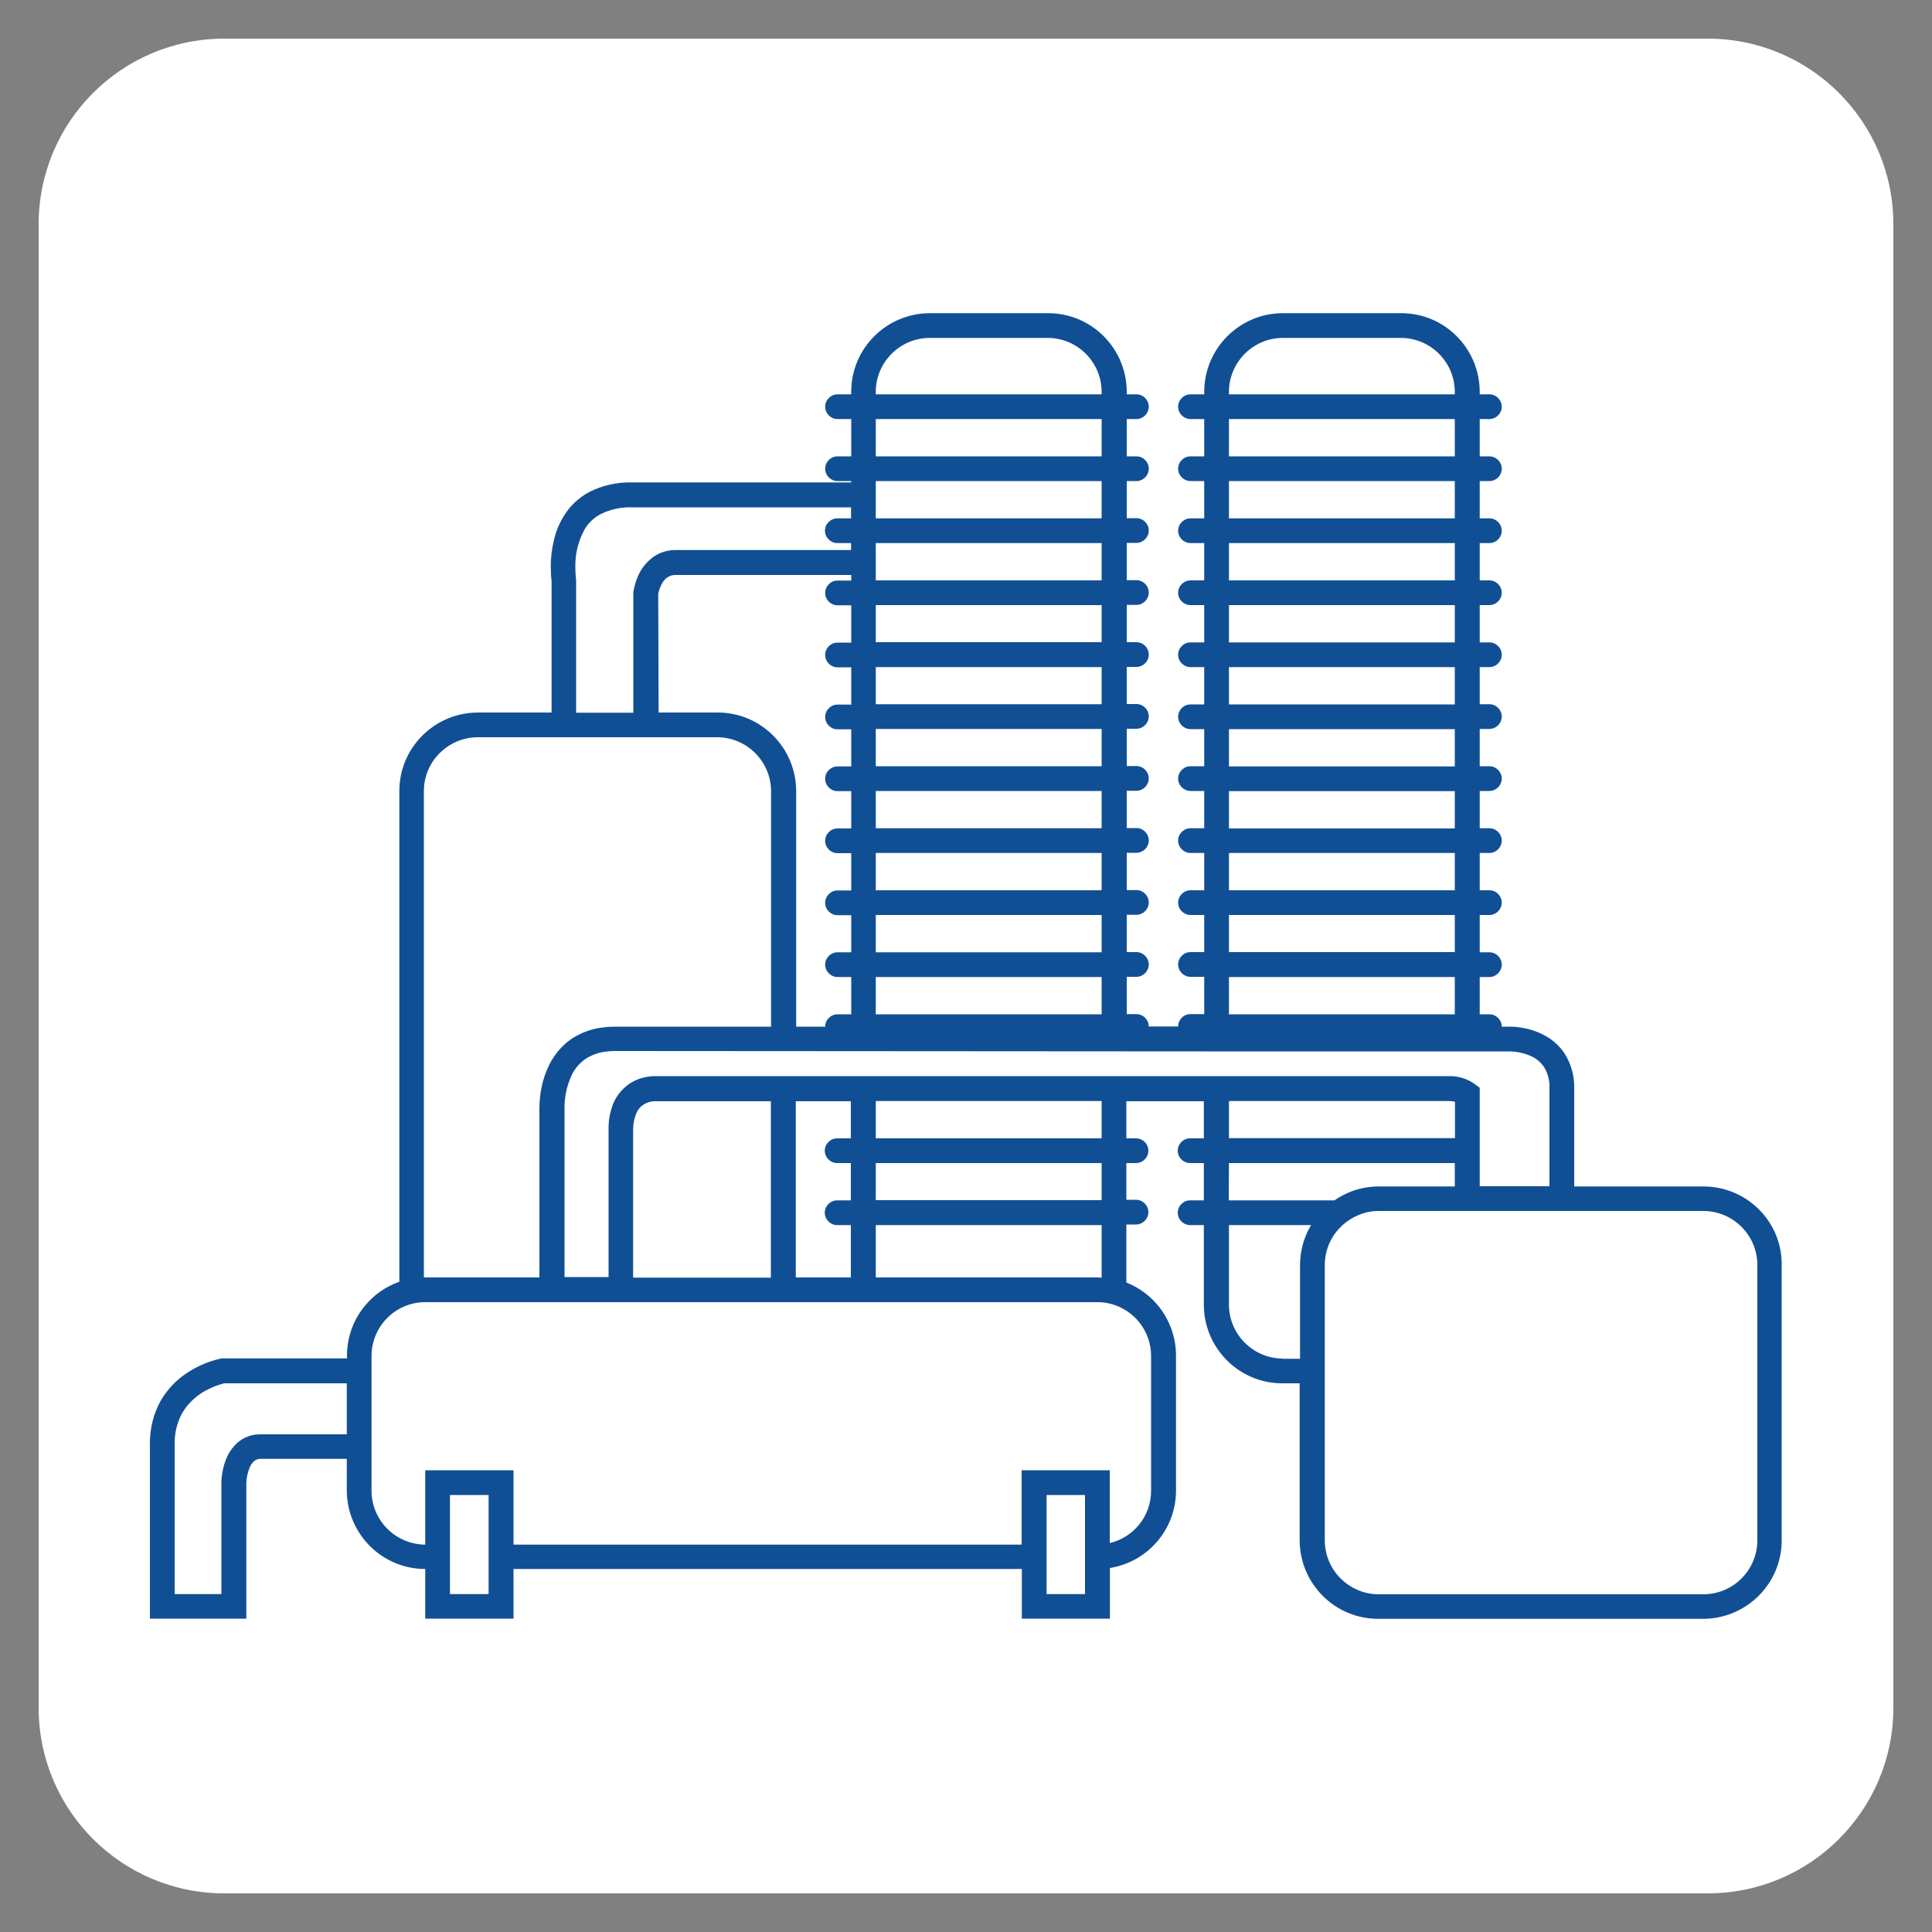 <?xml version="1.0" encoding="utf-8"?>
<!-- Generator: Adobe Illustrator 28.2.0, SVG Export Plug-In . SVG Version: 6.00 Build 0)  -->
<svg version="1.1" id="Livello_1" xmlns="http://www.w3.org/2000/svg" xmlns:xlink="http://www.w3.org/1999/xlink" x="0px" y="0px"
	 viewBox="0 0 100 100" enable-background="new 0 0 100 100" xml:space="preserve">
<rect x="0" y="0" width="100" height="100" fill="#808080" stroke="none"/>
<path fill="#FFFFFF" d="M88.39,98H11.61C6.3,98,2,93.7,2,88.39V11.61C2,6.3,6.3,2,11.61,2h76.78C93.7,2,98,6.3,98,11.61v76.78
	C98,93.7,93.7,98,88.39,98z"/>
<g display="none">
	<g display="inline">
		<defs>
			<rect id="SVGID_1_" x="14.92" y="8.06" width="70.16" height="83.87"/>
		</defs>
		<clipPath id="SVGID_00000067215497999693993600000013031049979177532038_">
			<use xlink:href="#SVGID_1_"  overflow="visible"/>
		</clipPath>
		<path clip-path="url(#SVGID_00000067215497999693993600000013031049979177532038_)" fill="#114F95" d="M62.97,91.94H38.18
			l10.52-49.8c0.09-0.46,0.54-0.75,1-0.66c0.15,0.03,0.29,0.1,0.4,0.2c-0.12-0.45,0.14-0.92,0.6-1.04c0.07-0.02,0.15-0.03,0.22-0.03
			h1.21L62.97,91.94z M40.27,90.24h20.6L50.74,42.29c-0.15-0.03-0.28-0.1-0.4-0.2c0.04,0.13,0.04,0.27,0.01,0.4L40.27,90.24z"/>
		<path clip-path="url(#SVGID_00000067215497999693993600000013031049979177532038_)" fill="#114F95" d="M40,91.94
			c-0.47,0-0.85-0.38-0.85-0.85c0-0.26,0.12-0.51,0.33-0.67l17.4-13.52L43.2,67.99l10.36-9.6l-6.19-7.53
			c-0.29-0.37-0.23-0.9,0.14-1.19c0.36-0.28,0.87-0.23,1.17,0.11l7.2,8.76l-9.94,9.21l13.85,9.03L40.52,91.76
			C40.37,91.87,40.19,91.94,40,91.94"/>
		<path clip-path="url(#SVGID_00000067215497999693993600000013031049979177532038_)" fill="#114F95" d="M61.14,91.94
			c-0.19,0-0.37-0.06-0.52-0.18L41.35,76.78l13.85-9.03l-9.94-9.21l7.2-8.76c0.31-0.36,0.84-0.4,1.2-0.09
			c0.34,0.3,0.39,0.81,0.11,1.17l-6.19,7.53l10.36,9.6L44.27,76.9l17.4,13.52c0.37,0.29,0.44,0.82,0.15,1.19
			C61.65,91.82,61.4,91.94,61.14,91.94"/>
		<path clip-path="url(#SVGID_00000067215497999693993600000013031049979177532038_)" fill="#114F95" d="M80.08,49.15L64.27,33.08
			V8.06l1.21,0.57c0.19,0.09,4.75,2.27,8.87,8.18c3.77,5.41,7.87,15.1,5.96,30.6L80.08,49.15z M65.96,32.39l12.85,13.05
			C81,22.69,69.75,13.34,65.96,10.87L65.96,32.39z"/>
		<path clip-path="url(#SVGID_00000067215497999693993600000013031049979177532038_)" fill="#114F95" d="M23.26,63.32
			c-2.68,0-4.86-2.18-4.86-4.86c0-2.68,2.18-4.86,4.86-4.86c2.68,0,4.86,2.18,4.86,4.86C28.11,61.15,25.94,63.32,23.26,63.32
			 M23.26,55.3c-1.75,0-3.16,1.42-3.16,3.16c0,1.75,1.42,3.16,3.16,3.16c1.75,0,3.16-1.42,3.16-3.16C26.42,56.72,25,55.3,23.26,55.3
			"/>
		<path clip-path="url(#SVGID_00000067215497999693993600000013031049979177532038_)" fill="#114F95" d="M19.25,85.24
			c-0.47,0-0.85-0.38-0.85-0.85v-25.6c0-0.47,0.38-0.85,0.85-0.85c0.47,0,0.85,0.38,0.85,0.85v25.6
			C20.1,84.86,19.72,85.24,19.25,85.24"/>
		<path clip-path="url(#SVGID_00000067215497999693993600000013031049979177532038_)" fill="#114F95" d="M79.46,85.24
			c-0.47,0-0.85-0.38-0.85-0.85V47.31c0-0.47,0.38-0.85,0.85-0.85c0.47,0,0.85,0.38,0.85,0.85v37.08
			C80.3,84.86,79.92,85.24,79.46,85.24"/>
		<path clip-path="url(#SVGID_00000067215497999693993600000013031049979177532038_)" fill="#114F95" d="M25.66,91.94h-7.91v-8.4
			h7.91V91.94z M19.44,90.24h4.53v-5h-4.52L19.44,90.24z"/>
		<path clip-path="url(#SVGID_00000067215497999693993600000013031049979177532038_)" fill="#114F95" d="M83.08,91.94H69.34v-8.4
			h13.74V91.94z M71.03,90.24h10.35v-5H71.03L71.03,90.24z"/>
		<path clip-path="url(#SVGID_00000067215497999693993600000013031049979177532038_)" fill="#114F95" d="M84.23,91.94H15.76
			c-0.47,0-0.85-0.38-0.85-0.85c0-0.47,0.38-0.85,0.85-0.85h68.47c0.47,0,0.85,0.38,0.85,0.85C85.08,91.56,84.7,91.94,84.23,91.94"
			/>
		<path clip-path="url(#SVGID_00000067215497999693993600000013031049979177532038_)" fill="#114F95" d="M26.67,57.21
			c-0.47,0-0.85-0.38-0.85-0.85c0-0.29,0.15-0.57,0.4-0.72l38.25-23.51l8.3-15.41c0.22-0.41,0.74-0.57,1.15-0.34
			c0.41,0.22,0.57,0.74,0.34,1.15l-8.51,15.81l-0.19,0.12L27.11,57.09C26.98,57.17,26.83,57.21,26.67,57.21"/>
		<path clip-path="url(#SVGID_00000067215497999693993600000013031049979177532038_)" fill="#114F95" d="M79.62,34.8l-0.07,0
			l-14.51-1.22c-0.47-0.04-0.81-0.45-0.77-0.92c0.04-0.47,0.45-0.81,0.92-0.77l14.51,1.22c0.47,0.04,0.81,0.45,0.78,0.91
			C80.43,34.46,80.06,34.8,79.62,34.8"/>
	</g>
</g>
<g>
	<g>
		<defs>
			<rect id="SVGID_00000160166622310790417870000001557603180113112458_" x="7.75" y="16.2" width="84.5" height="67.6"/>
		</defs>
		<clipPath id="SVGID_00000155829371268364341330000013428265662143023766_">
			<use xlink:href="#SVGID_00000160166622310790417870000001557603180113112458_"  overflow="visible"/>
		</clipPath>
		<path clip-path="url(#SVGID_00000155829371268364341330000013428265662143023766_)" fill="#114F95" d="M88.18,61.41h-6.7v-5.06
			c0.02-0.64-0.15-1.26-0.49-1.81c-0.21-0.32-0.49-0.6-0.81-0.81c-0.39-0.25-0.82-0.42-1.27-0.51c-0.25-0.05-0.5-0.08-0.75-0.08
			h-0.43c0-0.35-0.29-0.64-0.64-0.64h0h-0.5v-1.93h0.5c0.35,0,0.64-0.29,0.64-0.64s-0.29-0.64-0.64-0.64h-0.5v-1.93h0.5
			c0.35,0,0.64-0.29,0.64-0.64c0-0.35-0.29-0.64-0.64-0.64h-0.5v-1.93h0.5c0.35,0,0.64-0.29,0.64-0.64c0-0.35-0.29-0.64-0.64-0.64
			h-0.5v-1.93h0.5c0.35,0,0.64-0.29,0.64-0.64s-0.29-0.64-0.64-0.64h-0.5v-1.93h0.5c0.35,0,0.64-0.29,0.64-0.64
			c0-0.35-0.29-0.64-0.64-0.64h-0.5v-1.92h0.5c0.35,0,0.64-0.29,0.64-0.64s-0.29-0.64-0.64-0.64h-0.5v-1.93h0.5
			c0.35,0,0.64-0.29,0.64-0.64c0-0.35-0.29-0.64-0.64-0.64h-0.5v-1.93h0.5c0.35,0,0.64-0.29,0.64-0.64c0-0.35-0.29-0.64-0.64-0.64
			h-0.5V24.9h0.5c0.35,0,0.64-0.29,0.64-0.64s-0.29-0.64-0.64-0.64h-0.5v-1.93h0.5c0.35,0,0.64-0.29,0.64-0.64
			c0-0.35-0.29-0.64-0.64-0.64h-0.5v-0.14c-0.01-2.24-1.82-4.06-4.06-4.06h-6.13c-2.24,0-4.06,1.82-4.07,4.06v0.14h-0.71
			c-0.35,0-0.64,0.29-0.64,0.64s0.29,0.64,0.64,0.64h0.71v1.93h-0.71c-0.35,0-0.64,0.29-0.64,0.64c0,0.35,0.29,0.64,0.64,0.64h0.71
			v1.93h-0.71c-0.35,0-0.64,0.29-0.64,0.64c0,0.35,0.29,0.64,0.64,0.64h0.71v1.93h-0.71c-0.35,0-0.64,0.29-0.64,0.64
			c0,0.35,0.29,0.64,0.64,0.64h0.71v1.93h-0.71c-0.35,0-0.64,0.29-0.64,0.64s0.29,0.64,0.64,0.64h0.71v1.93h-0.71
			c-0.35,0-0.64,0.29-0.64,0.64s0.29,0.64,0.64,0.64h0.71v1.92h-0.71c-0.35,0-0.64,0.29-0.64,0.64c0,0.35,0.29,0.64,0.64,0.64h0.71
			v1.93h-0.71c-0.35,0-0.64,0.29-0.64,0.64c0,0.35,0.29,0.64,0.64,0.64h0.71v1.93h-0.71c-0.35,0-0.64,0.29-0.64,0.64
			c0,0.35,0.29,0.64,0.64,0.64h0.71v1.92h-0.71c-0.35,0-0.64,0.29-0.64,0.64c0,0.35,0.29,0.64,0.64,0.64h0.71v1.93h-0.71
			c-0.36,0-0.64,0.29-0.64,0.64h-1.52c0-0.35-0.29-0.64-0.64-0.64h0h-0.5v-1.93h0.5c0.35,0,0.64-0.29,0.64-0.64
			s-0.29-0.64-0.64-0.64h-0.5v-1.93h0.5c0.35,0,0.64-0.29,0.64-0.64c0-0.35-0.29-0.64-0.64-0.64h-0.5v-1.93h0.5
			c0.35,0,0.64-0.29,0.64-0.64c0-0.35-0.29-0.64-0.64-0.64h-0.5v-1.93h0.5c0.35,0,0.64-0.29,0.64-0.64s-0.29-0.64-0.64-0.64h-0.5
			v-1.93h0.5c0.35,0,0.64-0.29,0.64-0.64c0-0.35-0.29-0.64-0.64-0.64h-0.5v-1.92h0.5c0.35,0,0.64-0.29,0.64-0.64
			s-0.29-0.64-0.64-0.64h-0.5v-1.93h0.5c0.35,0,0.64-0.29,0.64-0.64c0-0.35-0.29-0.64-0.64-0.64h-0.5v-1.93h0.5
			c0.35,0,0.64-0.29,0.64-0.64c0-0.35-0.29-0.64-0.64-0.64h-0.5V24.9h0.5c0.35,0,0.64-0.29,0.64-0.64s-0.29-0.64-0.64-0.64h-0.5
			v-1.93h0.5c0.35,0,0.64-0.29,0.64-0.64c0-0.35-0.29-0.64-0.64-0.64h-0.5v-0.14c-0.01-2.24-1.82-4.06-4.07-4.06h-6.13
			c-2.24,0.01-4.06,1.82-4.06,4.06v0.14h-0.71c-0.35,0-0.64,0.29-0.64,0.64s0.29,0.64,0.64,0.64h0.71v1.93h-0.71
			c-0.35,0-0.64,0.29-0.64,0.64c0,0.35,0.29,0.64,0.64,0.64h0.71v0.07H32.71c-0.76-0.02-1.52,0.15-2.2,0.49
			c-0.41,0.22-0.78,0.52-1.07,0.88c-0.37,0.48-0.64,1.03-0.77,1.62c-0.11,0.46-0.17,0.94-0.16,1.42c0,0.23,0.01,0.47,0.04,0.7v6.8
			h-3.82c-2.24,0.01-4.06,1.82-4.06,4.06v25.4c-0.7,0.25-1.32,0.68-1.79,1.26c-0.6,0.72-0.92,1.63-0.92,2.57v0.14h-6.47l-0.06,0.01
			c-0.65,0.14-1.27,0.41-1.82,0.79c-0.52,0.35-0.95,0.82-1.27,1.35c-0.39,0.69-0.59,1.47-0.58,2.27v9.05h4.99v-7.05
			c0.01-0.25,0.07-0.5,0.16-0.74c0.05-0.14,0.13-0.26,0.24-0.36c0.1-0.08,0.22-0.13,0.35-0.12h4.45v1.64
			c0.01,2.24,1.82,4.06,4.06,4.06v2.57h4.57v-2.57h26.31v2.57h4.56v-2.62c1.97-0.32,3.42-2.01,3.42-4.01v-6.99
			c0-0.91-0.31-1.79-0.87-2.51c-0.44-0.56-1.03-1-1.7-1.27v-3h0.5c0.35,0,0.64-0.29,0.64-0.64c0-0.35-0.29-0.64-0.64-0.64h-0.5V60.2
			h0.5c0.35,0,0.64-0.29,0.64-0.64c0-0.35-0.29-0.64-0.64-0.64h-0.5v-1.92h4.01v1.92h-0.71c-0.35,0-0.64,0.29-0.64,0.64
			c0,0.35,0.29,0.64,0.64,0.64h0.71v1.93h-0.71c-0.35,0-0.64,0.29-0.64,0.64s0.29,0.64,0.64,0.64h0.71v4.13
			c0.01,2.24,1.82,4.06,4.06,4.06h0.9v8.13c0.01,2.24,1.82,4.06,4.06,4.06h16.83c2.24-0.01,4.06-1.82,4.06-4.06V65.47
			C92.24,63.23,90.42,61.42,88.18,61.41 M63.61,20.27c0.01-1.53,1.25-2.77,2.78-2.78h6.13c1.53,0.01,2.77,1.25,2.78,2.78v0.14H63.61
			V20.27z M63.61,21.69H75.3v1.93H63.61V21.69z M63.61,24.9H75.3v1.93H63.61V24.9z M63.61,28.11H75.3v1.93H63.61V28.11z
			 M63.61,31.32H75.3v1.93H63.61V31.32z M63.61,34.53H75.3v1.93H63.61V34.53z M63.61,37.74H75.3v1.93H63.61V37.74z M63.61,40.95
			H75.3v1.93H63.61V40.95z M63.61,44.15H75.3v1.93H63.61V44.15z M63.61,47.36H75.3v1.92H63.61V47.36z M63.61,50.57H75.3v1.93H63.61
			V50.57z M62.32,54.42h15.83c0.4,0.01,0.79,0.1,1.15,0.27c0.25,0.12,0.46,0.31,0.62,0.54c0.2,0.33,0.3,0.72,0.28,1.11v5.06h-3.61
			v-5.1l-0.26-0.19c-0.39-0.28-0.85-0.42-1.33-0.41H33.9h-0.08c-0.24,0.01-0.47,0.06-0.7,0.13c-0.3,0.1-0.57,0.26-0.8,0.47
			c-0.05,0.05-0.1,0.1-0.15,0.15c-0.22,0.24-0.39,0.53-0.49,0.84c-0.13,0.38-0.19,0.78-0.18,1.18v7.63h-2.28v-8.83
			c0-0.04,0-0.13,0.01-0.24c0.01-0.11,0.02-0.25,0.05-0.4c0.06-0.35,0.17-0.68,0.32-1c0.17-0.35,0.43-0.64,0.75-0.85
			c0.31-0.19,0.66-0.31,1.02-0.35c0.16-0.02,0.32-0.03,0.48-0.03L62.32,54.42L62.32,54.42z M43.33,60.2h0.71v1.93h-0.71
			c-0.35,0-0.64,0.29-0.64,0.64c0,0.35,0.29,0.64,0.64,0.64h0.71v2.71h-2.85v-9.12h2.85v1.92h-0.71c-0.35,0-0.64,0.29-0.64,0.64
			C42.69,59.91,42.98,60.2,43.33,60.2 M32.96,57.57c0.11-0.23,0.3-0.4,0.53-0.49c0.13-0.05,0.27-0.08,0.4-0.08h6.01v9.13h-7.13
			v-7.63C32.77,58.17,32.83,57.86,32.96,57.57 M57.02,52.5H45.33v-1.93h11.69L57.02,52.5z M57.02,49.29H45.33v-1.93h11.69
			L57.02,49.29z M57.02,46.08H45.33v-1.93h11.69L57.02,46.08z M57.02,42.87H45.33v-1.93h11.69L57.02,42.87z M57.02,39.66H45.33
			v-1.93h11.69L57.02,39.66z M57.02,36.45H45.33v-1.92h11.69L57.02,36.45z M57.02,33.24H45.33v-1.92h11.69L57.02,33.24z
			 M57.02,30.04H45.33v-0.29v-1.64h11.69L57.02,30.04z M45.33,20.27c0.01-1.53,1.25-2.77,2.78-2.78h6.13
			c1.53,0.01,2.77,1.25,2.78,2.78v0.14H45.33V20.27z M45.33,21.69h11.69v1.93H45.33V21.69z M57.02,24.9v1.93H45.33v-1.86V24.9H57.02
			z M30.27,27.38c0.2-0.33,0.49-0.6,0.84-0.78c0.5-0.24,1.05-0.36,1.6-0.34h11.34v0.57h-0.71c-0.35,0-0.64,0.29-0.64,0.64
			c0,0.35,0.29,0.64,0.64,0.64h0.71v0.36h-9.06c-0.42-0.01-0.84,0.12-1.18,0.36c-0.38,0.28-0.68,0.67-0.84,1.12
			c-0.08,0.21-0.14,0.42-0.18,0.65l-0.01,0.04v6.25h-2.96v-6.9l-0.01-0.05c-0.02-0.19-0.03-0.37-0.03-0.56
			C29.76,28.68,29.93,27.99,30.27,27.38 M34.07,30.73c0.04-0.2,0.12-0.4,0.22-0.57c0.07-0.12,0.16-0.22,0.28-0.29
			c0.13-0.08,0.28-0.12,0.43-0.11h9.06v0.29h-0.71c-0.35,0-0.64,0.29-0.64,0.64s0.29,0.64,0.64,0.64h0.71v1.93h-0.71
			c-0.35,0-0.64,0.29-0.64,0.64c0,0.35,0.29,0.64,0.64,0.64h0.71v1.93h-0.71c-0.35,0-0.64,0.29-0.64,0.64
			c0,0.35,0.29,0.64,0.64,0.64h0.71v1.92h-0.71c-0.35,0-0.64,0.29-0.64,0.64c0,0.35,0.29,0.64,0.64,0.64h0.71v1.93h-0.71
			c-0.35,0-0.64,0.29-0.64,0.64c0,0.35,0.29,0.64,0.64,0.64h0.71v1.93h-0.71c-0.35,0-0.64,0.29-0.64,0.64
			c0,0.35,0.29,0.64,0.64,0.64h0.71v1.92h-0.71c-0.35,0-0.64,0.29-0.64,0.64c0,0.35,0.29,0.64,0.64,0.64h0.71v1.93h-0.71
			c-0.35,0-0.64,0.29-0.64,0.64l0,0h-1.5v-12.2c-0.01-2.24-1.82-4.06-4.06-4.06h-3.06L34.07,30.73z M22.76,38.98
			c0.52-0.52,1.23-0.82,1.96-0.82h12.41c1.53,0.01,2.77,1.25,2.78,2.78v12.2h-8.06c-0.21,0-0.43,0.01-0.64,0.04
			c-0.55,0.06-1.08,0.25-1.55,0.54c-0.39,0.25-0.73,0.59-0.99,0.98c-0.09,0.13-0.17,0.27-0.24,0.41c-0.18,0.37-0.32,0.76-0.4,1.17
			c-0.07,0.33-0.1,0.67-0.11,1.01v0.07v8.76h-5.91l-0.07,0V40.95C21.94,40.21,22.23,39.5,22.76,38.98 M13.49,74.24
			c-0.45-0.01-0.88,0.15-1.22,0.45c-0.2,0.19-0.37,0.41-0.49,0.66c-0.14,0.29-0.23,0.6-0.28,0.92c-0.02,0.15-0.04,0.3-0.04,0.45
			v5.79H9.04v-7.77c-0.01-0.57,0.13-1.13,0.4-1.62c0.33-0.54,0.81-0.97,1.38-1.23c0.19-0.1,0.4-0.18,0.61-0.24
			c0.08-0.02,0.13-0.04,0.17-0.05h6.35v2.64L13.49,74.24 M25.29,82.51h-2v-5.13h2V82.51L25.29,82.51z M56.16,82.51h-1.99v-5.13h1.99
			V82.51L56.16,82.51z M58.99,68.47c0.38,0.49,0.59,1.09,0.59,1.71v6.99c0,1.29-0.89,2.4-2.14,2.7V76.1h-4.56v3.85H26.58V76.1h-4.57
			v3.85c-1.53-0.01-2.77-1.25-2.78-2.78v-6.99c0-0.64,0.22-1.26,0.63-1.76c0.4-0.49,0.95-0.83,1.57-0.96
			c0.19-0.04,0.39-0.06,0.58-0.06h34.8c0.23,0,0.47,0.03,0.7,0.09C58.09,67.65,58.62,67.99,58.99,68.47 M57.02,66.13
			c-0.07,0-0.14-0.01-0.21-0.01H45.33v-2.71h11.69V66.13z M57.02,62.12H45.33V60.2h11.69V62.12z M57.02,58.92H45.33v-1.93h11.69
			V58.92z M63.61,56.99h11.39c0.1,0,0.21,0.01,0.31,0.04v1.88H63.61V56.99z M63.61,60.2H75.3v1.21h-3.94
			c-0.28,0-0.56,0.03-0.84,0.09h0c-0.52,0.11-1.01,0.33-1.45,0.63H63.6L63.61,60.2z M66.39,70.32c-1.53-0.01-2.77-1.25-2.78-2.78
			v-4.13h4.25c-0.37,0.62-0.57,1.34-0.57,2.07v4.85H66.39z M90.96,79.74c-0.01,1.53-1.25,2.77-2.78,2.78H71.35
			c-1.53-0.01-2.77-1.25-2.78-2.78V65.47c0-0.61,0.2-1.19,0.57-1.68c0.41-0.53,0.99-0.9,1.64-1.05c0.19-0.04,0.38-0.06,0.57-0.06
			h16.83c1.53,0.01,2.77,1.25,2.78,2.78L90.96,79.74z"/>
	</g>
</g>
<g display="none">
	<g display="inline">
		<defs>
			<rect id="SVGID_00000014630389826422497440000001127244289071899822_" x="6.72" y="7.41" width="86.56" height="85.17"/>
		</defs>
		<clipPath id="SVGID_00000085239553587658362490000009598941373957540484_">
			<use xlink:href="#SVGID_00000014630389826422497440000001127244289071899822_"  overflow="visible"/>
		</clipPath>
		<path clip-path="url(#SVGID_00000085239553587658362490000009598941373957540484_)" fill="#114F95" d="M7,7.7
			C6.71,7.99,6.71,17.96,7,18.26c0.14,0.14,1.03,0.21,2.88,0.21c1.85,0,2.75,0.07,2.88,0.21c0.15,0.15,0.21,1.39,0.21,4.53
			c0,4.23,0,4.34-0.36,4.44c-0.65,0.21-1.01,1.08-1.01,2.49s0.36,2.28,1.01,2.49c0.36,0.1,0.36,0.21,0.36,5.19
			c0,5.88,0.12,6.72,1.23,8.95c1.34,2.56,3.61,4.51,6.34,5.45l1.25,0.46l9.99,0.05l9.98,0.05v13.82l-0.39,0.21
			c-0.7,0.38-0.98,1.06-0.98,2.42s0.27,2.04,0.98,2.42l0.39,0.21v8.35h-7.66l-0.21-0.39c-0.38-0.7-1.06-0.98-2.42-0.98
			c-1.35,0-2.04,0.27-2.42,0.98l-0.21,0.39h-7.63l-0.07-1.82l-0.05-1.82l-0.63-0.58l-0.65-0.58v-3.29l0.74,0.1
			c4.41,0.6,5.19,0.53,6.1-0.5c0.93-1.02,0.93-2.58,0-3.6c-0.82-0.94-1.41-1.03-4.34-0.7l-2.54,0.29l-0.57-0.43
			c-0.41-0.29-0.87-0.51-1.35-0.65c-1.03-0.25-2.11-0.01-2.93,0.65l-0.57,0.43l-2.54-0.29c-2.93-0.33-3.51-0.24-4.34,0.7
			c-0.99,1.15-0.86,2.88,0.29,3.87c0.26,0.23,0.57,0.4,0.9,0.52c0.62,0.19,2.02,0.1,4.94-0.29l0.72-0.1v3.29l-0.63,0.58l-0.65,0.58
			L13,78.36l-0.07,1.82h-2.86c-2.01,0-2.93,0.07-3.07,0.21c-0.29,0.29-0.29,10.27,0,10.56c0.15,0.15,2.85,0.21,11.02,0.21h10.84
			l0.21,0.39c0.38,0.7,1.06,0.98,2.42,0.98s2.04-0.27,2.42-0.98l0.21-0.39h25.61l0.21,0.39c0.38,0.7,1.06,0.98,2.42,0.98
			c1.35,0,2.04-0.27,2.42-0.98l0.21-0.39h13.92c10.58,0,13.95-0.05,14.11-0.21c0.29-0.29,0.29-10.27,0-10.56
			c-0.15-0.15-2.14-0.21-7.89-0.21h-7.68v-2.83c0-2.4,0.03-2.83,0.26-2.83c0.33,0,1.63-1.29,1.63-1.61c0-0.19,0.41-0.26,1.91-0.31
			l1.91-0.05l0.58-0.65l0.58-0.63h3.29l-0.1,0.72c-0.6,4.42-0.53,5.21,0.5,6.12c1.02,0.93,2.58,0.93,3.6,0
			c0.94-0.82,1.03-1.41,0.7-4.34l-0.29-2.54l0.43-0.57c0.29-0.41,0.51-0.87,0.65-1.35c0.25-1.03,0.01-2.11-0.65-2.93l-0.43-0.57
			l0.29-2.54c0.33-2.93,0.24-3.51-0.7-4.34c-1.02-0.93-2.58-0.93-3.6,0c-1.03,0.91-1.1,1.7-0.5,6.1l0.1,0.74h-3.29l-0.58-0.65
			l-0.58-0.63l-1.8-0.05l-1.8-0.07l-0.12-0.58c-0.12-0.65-1.27-1.95-1.71-1.95c-0.22,0-0.26-0.43-0.26-2.79v-2.78l1.34-0.63
			c3.52-1.66,6.13-4.78,7.16-8.53c0.43-2.15,0.43-4.36,0.02-6.51c-1.01-3.65-3.51-6.7-6.89-8.4c-1.76-0.94-3.75-1.38-5.74-1.27
			c-1.99-0.11-3.98,0.33-5.74,1.27c-3.38,1.7-5.89,4.75-6.89,8.4c-0.41,2.15-0.41,4.36,0.02,6.51c1.1,4.12,4.13,7.46,8.13,8.95
			c0.38,0.1,0.38,0.14,0.38,2.91v2.79l-0.51,0.22c-0.39,0.22-0.72,0.51-0.99,0.86l-0.46,0.6v9.49l0.46,0.6
			c0.27,0.35,0.61,0.64,0.99,0.86l0.51,0.22v5.57h-2.11c-2.04,0-2.13-0.02-2.33-0.39c-0.38-0.7-1.06-0.98-2.42-0.98
			c-1.35,0-2.04,0.27-2.42,0.98c-0.21,0.39-0.22,0.39-3.7,0.39h-3.48v-8.35l0.39-0.21c0.7-0.38,0.98-1.06,0.98-2.42
			c0-1.35-0.27-2.04-0.98-2.42l-0.39-0.21v-35.9l0.39-0.21c0.7-0.38,0.98-1.06,0.98-2.42s-0.27-2.04-0.98-2.42l-0.39-0.21v-8.78
			c0-6.58-0.05-8.81-0.21-8.97c-0.29-0.29-10.27-0.29-10.56,0c-0.15,0.15-0.21,2.38-0.21,8.97v8.78l-0.39,0.21
			c-0.7,0.38-0.98,1.06-0.98,2.42s0.27,2.04,0.98,2.42l0.39,0.21v11.09h-8.71c-6.55,0-8.76-0.05-8.91-0.21
			c-0.15-0.15-0.21-1.39-0.21-4.53c0-4.23,0-4.34,0.36-4.44c0.65-0.21,1.01-1.08,1.01-2.49s-0.36-2.28-1.01-2.49
			c-0.33-0.1-0.34-0.29-0.39-5.71c-0.07-5.21-0.1-5.69-0.45-6.72c-0.94-2.79-2.92-5.11-5.52-6.48c-0.85-0.42-1.74-0.74-2.66-0.98
			C13.74,7.42,7.31,7.39,7,7.7 M14.79,9.05c3.8,0.82,6.77,3.79,7.59,7.59c0.1,0.57,0.19,3.19,0.19,5.88v4.85h-8.21l-0.05-4.55
			l-0.05-4.54l-0.57-0.55l-0.55-0.57l-2.49-0.05l-2.49-0.05V8.86h2.79C12.24,8.85,13.52,8.91,14.79,9.05 M51.37,17.09v8.23h-8.23
			V8.86h8.23V17.09z M52.54,26.9c0.27,0.27,0.27,2.06,0,2.33c-0.29,0.29-10.27,0.29-10.56,0c-0.17-0.36-0.24-0.77-0.21-1.17
			c-0.03-0.4,0.04-0.8,0.21-1.17C42.27,26.61,52.25,26.61,52.54,26.9 M23.73,28.95c0.27,0.27,0.27,2.06,0,2.33
			c-0.29,0.29-10.27,0.29-10.56,0c-0.17-0.36-0.24-0.77-0.21-1.17c-0.03-0.4,0.04-0.8,0.21-1.17
			C13.47,28.66,23.44,28.66,23.73,28.95 M51.37,48.63v17.83h-8.23V30.81h8.23V48.63z M76.83,32.76c1.78,0.55,3.39,1.53,4.7,2.86
			c1.32,1.31,2.31,2.92,2.88,4.7c0.39,1.18,0.46,1.65,0.46,3.51s-0.07,2.33-0.46,3.51c-1.17,3.59-3.99,6.41-7.58,7.58
			c-1.18,0.39-1.65,0.46-3.51,0.46c-1.87,0-2.33-0.07-3.51-0.46c-6.14-1.98-9.51-8.56-7.53-14.69c0.69-2.13,1.97-4.01,3.69-5.43
			c1.45-1.11,3.1-1.91,4.87-2.35C72.82,32.07,74.88,32.18,76.83,32.76 M22.6,37.41l0.05,4.54l0.57,0.55l0.55,0.57l9,0.05l9,0.05
			v8.21h-9.31c-5.86,0-9.69-0.07-10.34-0.19c-3.8-0.82-6.77-3.79-7.6-7.6c-0.1-0.57-0.19-3.19-0.19-5.88v-4.85h8.21L22.6,37.41z
			 M74.69,56.76l1.37-0.15v5.06h-5.49v-5.06l1.37,0.15C72.86,56.86,73.78,56.86,74.69,56.76 M90.72,60.03
			c0.48,0.48,0.5,0.48,0.26,2.57c-0.33,2.79-0.22,2.57-1.2,2.57c-0.82,0-0.86-0.02-0.94-0.51c-0.12-0.79-0.43-3.57-0.43-3.91
			c0-0.5,0.77-1.15,1.37-1.15C90.14,59.62,90.48,59.77,90.72,60.03 M77.69,63.46l0.43,0.41v8.61l-0.43,0.41l-0.41,0.43h-7.92
			l-0.41-0.43l-0.43-0.41v-8.6l0.43-0.41l0.41-0.43h7.92L77.69,63.46z M82.71,65.98c0.29,0.29,0.29,4.78,0,5.07
			c-0.14,0.14-0.77,0.21-1.71,0.21h-1.51v-5.49H81C81.94,65.78,82.58,65.85,82.71,65.98 M91.22,67.13c0.4,0.34,0.6,0.87,0.53,1.39
			c-0.01,1.1-0.91,1.98-2,1.97c-0.51,0-1.01-0.21-1.37-0.57c-0.42-0.33-0.64-0.86-0.57-1.39c-0.04-0.83,0.44-1.59,1.2-1.92
			C89.78,66.37,90.63,66.57,91.22,67.13 M86.47,67.84c-0.14,0.45-0.14,0.92,0,1.37l0.17,0.69h-2.35v-2.75h2.35L86.47,67.84z
			 M18.52,68.5c0.4,0.34,0.6,0.87,0.53,1.39c0.08,0.54-0.14,1.07-0.57,1.41c-0.33,0.43-0.87,0.64-1.41,0.57
			c-0.54,0.08-1.07-0.14-1.41-0.57c-0.42-0.33-0.64-0.86-0.57-1.39c-0.04-0.83,0.44-1.59,1.2-1.92
			C17.09,67.74,17.94,67.94,18.52,68.5 M52.54,68.04c0.27,0.27,0.27,2.06,0,2.33c-0.29,0.29-10.27,0.29-10.56,0
			c-0.27-0.75-0.27-1.58,0-2.33C42.27,67.75,52.25,67.75,52.54,68.04 M11.17,68.69c2.79,0.33,2.57,0.22,2.57,1.2
			c0,0.82-0.02,0.86-0.51,0.94c-0.79,0.12-3.57,0.43-3.91,0.43c-0.5,0-1.15-0.77-1.15-1.37c0-0.6,0.65-1.37,1.15-1.37
			C9.49,68.52,10.31,68.61,11.17,68.69 M25.57,68.95c0.52,0.46,0.57,1.26,0.11,1.78l-0.11,0.11c-0.48,0.48-0.48,0.5-2.57,0.26
			c-2.79-0.33-2.57-0.22-2.57-1.2c-0.03-0.29,0-0.59,0.09-0.87c0.46-0.09,3.65-0.46,4.08-0.48C24.96,68.52,25.32,68.67,25.57,68.95
			 M90.7,72.29c0.05,0.24,0.17,1.25,0.27,2.28c0.19,1.63,0.17,1.89-0.07,2.26c-0.45,0.62-1.32,0.77-1.95,0.31
			c-0.12-0.09-0.23-0.19-0.31-0.31c-0.24-0.38-0.26-0.63-0.07-2.26c0.31-2.9,0.22-2.71,1.2-2.71C90.54,71.86,90.63,71.9,90.7,72.29
			 M51.37,76.07v4.11h-8.23v-8.23h8.23V76.07z M17.77,73.2l0.69-0.17v2.35h-2.74v-2.35l0.69,0.17
			C16.85,73.34,17.32,73.34,17.77,73.2 M76.06,77.44v2.75h-5.49V74.7h5.49V77.44z M19.62,76.96c0.14,0.14,0.21,0.77,0.21,1.71v1.51
			h-5.49v-1.51c0-0.94,0.07-1.58,0.21-1.71C14.84,76.67,19.33,76.67,19.62,76.96 M32.65,80.39c0.29,0.29,0.29,10.27,0,10.56
			c-0.27,0.27-2.06,0.27-2.33,0c-0.29-0.29-0.29-10.27,0-10.56c0.36-0.17,0.77-0.24,1.17-0.21C31.88,80.15,32.29,80.22,32.65,80.39
			 M63.51,80.39c0.29,0.29,0.29,10.27,0,10.56c-0.27,0.27-2.06,0.27-2.33,0c-0.29-0.29-0.29-10.27,0-10.56
			C61.93,80.11,62.76,80.11,63.51,80.39 M28.74,85.67v4.11H8.17v-8.23h20.57V85.67z M59.6,85.67v4.11H34.23v-8.23H59.6V85.67z
			 M91.83,85.67v4.11H65.09v-8.23h26.74V85.67z"/>
		<path clip-path="url(#SVGID_00000085239553587658362490000009598941373957540484_)" fill="#114F95" d="M62.34,92.59
			c-1.39,0-2.08-0.28-2.47-1.01l-0.19-0.36H34.15l-0.19,0.36c-0.39,0.73-1.08,1.01-2.47,1.01c-1.39,0-2.08-0.28-2.47-1.01
			l-0.19-0.36h-10.8c-9.28,0-10.91-0.07-11.07-0.22c-0.04-0.04-0.12-0.12-0.18-1.77c-0.04-0.95-0.06-2.21-0.06-3.55
			c0-1.34,0.02-2.6,0.06-3.55c0.06-1.65,0.15-1.74,0.18-1.77c0.11-0.11,0.57-0.22,3.11-0.22h2.8l0.07-1.76l0.05-1.84l0.67-0.6
			l0.61-0.56v-3.19l-0.65,0.09c-2.95,0.4-4.34,0.48-4.96,0.29c-0.87-0.27-1.54-0.97-1.78-1.85c-0.27-0.92-0.06-1.92,0.56-2.64
			c0.84-0.96,1.41-1.06,4.39-0.72l2.51,0.29l0.55-0.41c0.84-0.67,1.94-0.91,2.99-0.66c0.49,0.15,0.96,0.37,1.38,0.66l0.54,0.41
			l2.51-0.29c2.98-0.33,3.55-0.24,4.39,0.72c0.95,1.05,0.95,2.64,0,3.68c-0.93,1.05-1.74,1.12-6.16,0.52l-0.67-0.09v3.19l0.63,0.56
			l0.65,0.6l0.05,1.84l0.06,1.75h7.53l0.19-0.36c0.39-0.73,1.08-1.01,2.47-1.01c1.39,0,2.08,0.28,2.47,1.01l0.19,0.36h7.56v-8.25
			l-0.36-0.19c-0.73-0.39-1.01-1.08-1.01-2.47s0.28-2.08,1.01-2.47l0.36-0.19V52.83l-19.92-0.1l-0.01,0l-1.25-0.46
			c-2.75-0.95-5.03-2.91-6.38-5.48c-1.13-2.25-1.24-3.09-1.24-8.98c0-4.85,0-5.04-0.31-5.13c-0.68-0.22-1.06-1.12-1.06-2.55
			c0-1.43,0.37-2.33,1.06-2.55c0.32-0.09,0.32-0.25,0.32-4.38c0-2.23-0.02-4.31-0.19-4.48c-0.09-0.09-0.65-0.19-2.84-0.19
			c-2.38,0-2.81-0.11-2.93-0.22c-0.04-0.04-0.12-0.12-0.18-1.77c-0.04-0.95-0.06-2.21-0.06-3.55s0.02-2.6,0.06-3.55
			c0.06-1.65,0.14-1.74,0.18-1.77c0.23-0.23,2.91-0.24,3.72-0.23c1.54-0.02,3.08,0.07,4.61,0.26c0.92,0.23,1.82,0.56,2.67,0.98
			c1.29,0.66,2.44,1.58,3.37,2.69c0.96,1.13,1.7,2.42,2.18,3.83c0.35,1.04,0.38,1.54,0.45,6.74c0.05,5.24,0.07,5.56,0.35,5.65
			c0.68,0.22,1.06,1.12,1.06,2.55s-0.37,2.33-1.06,2.55C24,32.76,24,32.92,24,37.05c0,2.23,0.02,4.31,0.19,4.48
			c0.19,0.16,3.54,0.19,8.87,0.19h8.65V30.72l-0.36-0.19c-0.73-0.39-1.01-1.08-1.01-2.47s0.28-2.08,1.01-2.47l0.36-0.19v-8.74
			c0-7.52,0.07-8.85,0.22-9.01c0.04-0.03,0.12-0.12,1.77-0.18c0.95-0.04,2.21-0.06,3.55-0.06c1.34,0,2.6,0.02,3.55,0.06
			c1.65,0.06,1.74,0.15,1.77,0.18c0.16,0.16,0.22,1.49,0.22,9.01v8.74l0.36,0.19c0.73,0.39,1.01,1.08,1.01,2.47
			s-0.28,2.08-1.01,2.47l-0.36,0.19v35.82l0.36,0.19c0.73,0.39,1.01,1.08,1.01,2.47s-0.28,2.08-1.01,2.47l-0.36,0.19v8.25h3.42
			c3.46,0,3.46-0.01,3.65-0.36c0.39-0.73,1.08-1.01,2.47-1.01c1.39,0,2.08,0.28,2.47,1.01c0.18,0.34,0.2,0.36,2.28,0.36h2.05v-5.47
			l-0.48-0.21c-0.4-0.22-0.74-0.52-1.02-0.88l-0.48-0.62v-9.54l0.48-0.62c0.28-0.36,0.62-0.66,1.02-0.88l0.48-0.21v-2.75
			c0-2.76-0.01-2.76-0.33-2.85c-4.02-1.49-7.07-4.85-8.17-8.99c-0.43-2.16-0.44-4.38-0.02-6.55c0.51-1.82,1.39-3.51,2.58-4.98
			c1.19-1.45,2.66-2.63,4.34-3.46c1.77-0.95,3.77-1.39,5.77-1.28c2-0.11,4,0.33,5.77,1.27c1.68,0.83,3.16,2.02,4.34,3.46
			c1.2,1.46,2.08,3.16,2.58,4.98c0.42,2.16,0.41,4.39-0.02,6.55c-1.04,3.77-3.67,6.9-7.2,8.58l-1.3,0.62v2.74
			c0,2.08,0.03,2.73,0.19,2.73c0.47,0,1.65,1.33,1.78,2.01l0.11,0.53l1.75,0.07l1.83,0.05l0.6,0.65l0.56,0.63h3.19l-0.1-0.66
			c-0.6-4.42-0.53-5.23,0.52-6.16c1.05-0.95,2.64-0.95,3.68,0c0.96,0.84,1.05,1.41,0.72,4.39l-0.29,2.51l0.41,0.55
			c0.67,0.84,0.91,1.94,0.66,2.99c-0.15,0.49-0.37,0.96-0.66,1.38l-0.41,0.54l0.29,2.51c0.33,2.98,0.24,3.55-0.72,4.39
			c-1.05,0.95-2.64,0.95-3.68,0c-1.05-0.93-1.12-1.74-0.52-6.18l0.09-0.65h-3.19l-0.56,0.62l-0.6,0.67h-0.03l-1.91,0.05
			c-0.93,0.03-1.84,0.08-1.84,0.25c0,0.36-1.33,1.67-1.69,1.67c-0.17,0-0.19,0.66-0.19,2.77v2.77h7.62c6.56,0,7.78,0.07,7.93,0.22
			c0.04,0.04,0.12,0.12,0.18,1.77c0.04,0.95,0.06,2.21,0.06,3.55c0,1.34-0.02,2.6-0.06,3.55c-0.06,1.65-0.15,1.74-0.18,1.77
			c-0.16,0.16-2.24,0.22-14.15,0.22H65.01l-0.19,0.36C64.43,92.31,63.73,92.59,62.34,92.59 M34.07,91.09h25.69l0.22,0.43
			c0.36,0.68,1.03,0.94,2.36,0.94c1.34,0,2-0.26,2.36-0.94l0.22-0.43h13.96c8.69,0,13.78-0.03,14.07-0.19
			c0.11-0.18,0.2-2.43,0.2-5.23c0-2.83-0.09-5.08-0.2-5.24c-0.18-0.15-3.13-0.19-7.84-0.19h-7.75v-2.89c0-1.15,0.01-1.9,0.05-2.32
			c0.03-0.36,0.09-0.57,0.28-0.57c0.66-0.36,1.2-0.9,1.57-1.55c0-0.25,0.37-0.32,1.96-0.37l1.88-0.05l0.57-0.63l0.6-0.66h3.39
			l-0.11,0.79c-0.59,4.38-0.53,5.17,0.48,6.06c1,0.9,2.52,0.9,3.52,0c0.92-0.8,1.01-1.36,0.68-4.28l-0.29-2.56l0.44-0.59
			c0.28-0.41,0.5-0.86,0.64-1.33c0.24-1.01,0-2.07-0.64-2.88l-0.44-0.59l0.29-2.56c0.32-2.92,0.24-3.48-0.68-4.28
			c-1-0.9-2.52-0.9-3.52,0c-1.01,0.89-1.07,1.68-0.48,6.05l0.11,0.81h-3.39l-0.6-0.67l-0.56-0.62l-1.77-0.05l-1.85-0.07l-0.13-0.63
			c-0.12-0.66-1.27-1.91-1.65-1.91c-0.19,0-0.24-0.21-0.28-0.57c-0.04-0.42-0.05-1.16-0.05-2.29v-2.81l1.37-0.65
			c3.5-1.66,6.1-4.76,7.13-8.5c0.43-2.14,0.43-4.34,0.02-6.48c-0.99-3.64-3.49-6.68-6.86-8.36c-1.75-0.94-3.73-1.37-5.72-1.26
			c-1.98-0.11-3.96,0.33-5.72,1.26c-3.37,1.68-5.87,4.72-6.86,8.36c-0.41,2.14-0.41,4.34,0.02,6.48c1.09,4.1,4.1,7.42,8.08,8.9
			c0.43,0.12,0.43,0.17,0.43,2.98v2.84l-0.55,0.24c-0.38,0.21-0.71,0.5-0.97,0.84l-0.45,0.58v9.45l0.45,0.58
			c0.26,0.34,0.59,0.63,0.97,0.84l0.55,0.24v5.68h-2.17c-2.07,0-2.16-0.02-2.39-0.43c-0.36-0.68-1.03-0.94-2.36-0.94
			s-2,0.26-2.36,0.94c-0.22,0.43-0.22,0.43-3.76,0.43h-3.54v-8.45l0.43-0.22c0.68-0.36,0.94-1.03,0.94-2.36s-0.26-2-0.94-2.36
			l-0.43-0.22V30.65l0.43-0.22c0.68-0.36,0.94-1.03,0.94-2.36c0-1.34-0.26-2-0.94-2.36l-0.43-0.22v-8.82c0-5.36-0.03-8.73-0.19-8.92
			c-0.16-0.11-2.41-0.2-5.23-0.2c-2.83,0-5.08,0.09-5.24,0.2c-0.15,0.19-0.19,3.55-0.19,8.92v8.82l-0.43,0.22
			c-0.68,0.36-0.94,1.03-0.94,2.36c0,1.34,0.26,2,0.94,2.36l0.43,0.22v11.19h-8.77c-7.47,0-8.8-0.07-8.96-0.22
			c-0.16-0.16-0.22-0.9-0.22-4.57c0-2.13,0-3.2,0.05-3.77c0.05-0.57,0.15-0.67,0.36-0.73c0.62-0.2,0.97-1.06,0.97-2.43
			s-0.34-2.23-0.97-2.43c-0.37-0.12-0.39-0.28-0.44-5.77c-0.07-5.18-0.1-5.68-0.44-6.7c-0.94-2.77-2.91-5.07-5.49-6.44
			c-0.84-0.41-1.73-0.74-2.64-0.97c-1.63-0.34-7.94-0.33-8.22-0.07c-0.11,0.17-0.2,2.42-0.2,5.24s0.09,5.08,0.2,5.24
			c0.08,0.08,0.64,0.19,2.83,0.19c2.38,0,2.81,0.11,2.93,0.22c0.15,0.15,0.22,0.9,0.22,4.57c0,2.13,0,3.2-0.05,3.77
			c-0.05,0.57-0.15,0.67-0.36,0.73c-0.62,0.2-0.97,1.06-0.97,2.43s0.34,2.23,0.97,2.43c0.22,0.06,0.31,0.15,0.36,0.82
			c0.05,0.67,0.05,1.92,0.05,4.43c0,5.86,0.11,6.69,1.23,8.92c1.33,2.54,3.59,4.48,6.31,5.42l1.24,0.46l20.02,0.1v13.92l-0.43,0.22
			c-0.68,0.36-0.94,1.03-0.94,2.36s0.26,2,0.94,2.36l0.43,0.22v8.45h-7.77l-0.22-0.43c-0.36-0.68-1.03-0.94-2.36-0.94
			c-1.34,0-2,0.26-2.36,0.94l-0.22,0.43h-7.72l-0.07-1.88l-0.05-1.79l-0.62-0.56l-0.67-0.6v-3.39l0.81,0.11
			c4.37,0.59,5.16,0.53,6.05-0.48c0.9-1,0.9-2.52,0-3.52c-0.8-0.92-1.36-1.01-4.28-0.68l-2.56,0.29l-0.59-0.44
			c-0.41-0.28-0.86-0.5-1.33-0.64c-1.01-0.24-2.07,0-2.88,0.64l-0.59,0.44l-2.56-0.29c-2.92-0.32-3.48-0.24-4.28,0.68
			c-0.6,0.7-0.8,1.65-0.54,2.53c0.23,0.84,0.86,1.5,1.69,1.76c0.61,0.18,1.98,0.1,4.91-0.29l0.79-0.11v3.39l-0.65,0.6l-0.63,0.57
			l-0.05,1.79l-0.07,1.88h-2.92c-1.88,0-2.9,0.06-3.03,0.19c-0.11,0.16-0.2,2.41-0.2,5.24c0,2.81,0.09,5.06,0.2,5.24
			c0.24,0.16,4.21,0.19,10.98,0.19H28.9l0.22,0.43c0.36,0.68,1.03,0.94,2.36,0.94c1.34,0,2-0.26,2.36-0.94L34.07,91.09z
			 M31.48,91.21c-0.42,0.04-0.83-0.04-1.21-0.22c-0.04-0.04-0.12-0.12-0.18-1.77c-0.04-0.95-0.06-2.21-0.06-3.55
			c0-1.34,0.02-2.6,0.06-3.55c0.06-1.65,0.15-1.74,0.18-1.77c0.38-0.18,0.79-0.26,1.21-0.22c0.42-0.03,0.83,0.05,1.21,0.22
			c0.04,0.04,0.12,0.12,0.18,1.77c0.04,0.95,0.06,2.21,0.06,3.55c0,1.34-0.02,2.6-0.06,3.55c-0.06,1.65-0.15,1.74-0.18,1.77
			C32.32,91.17,31.9,91.25,31.48,91.21 M31.48,80.24c-0.38-0.03-0.77,0.03-1.12,0.19c-0.11,0.16-0.2,2.41-0.2,5.24
			s0.09,5.08,0.2,5.24c0.25,0.25,1.99,0.25,2.24,0c0.11-0.16,0.2-2.41,0.2-5.24c0-2.83-0.09-5.07-0.2-5.24
			C32.25,80.28,31.87,80.21,31.48,80.24 M62.34,91.21c-0.42,0.04-0.83-0.04-1.21-0.22c-0.04-0.04-0.12-0.12-0.18-1.77
			c-0.04-0.95-0.06-2.21-0.06-3.55c0-1.34,0.02-2.6,0.06-3.55c0.06-1.65,0.15-1.74,0.18-1.77c0.78-0.3,1.64-0.3,2.42,0
			c0.04,0.04,0.12,0.12,0.18,1.77c0.04,0.95,0.06,2.21,0.06,3.55c0,1.34-0.02,2.6-0.06,3.55c-0.06,1.65-0.15,1.74-0.18,1.77
			C63.18,91.17,62.76,91.25,62.34,91.21 M62.34,80.24c-0.38-0.03-0.77,0.03-1.12,0.19c-0.11,0.16-0.2,2.41-0.2,5.24
			c0,2.83,0.09,5.08,0.2,5.24c0.25,0.25,1.99,0.25,2.24,0c0.11-0.16,0.2-2.41,0.2-5.24s-0.09-5.07-0.2-5.24
			C63.11,80.28,62.73,80.22,62.34,80.24 M91.9,89.84H65.02v-8.35H91.9V89.84z M65.15,89.72h26.62v-8.1H65.15V89.72z M59.67,89.84
			h-25.5v-8.35h25.5L59.67,89.84z M34.29,89.72h25.25v-8.1H34.29V89.72z M28.81,89.84H8.11v-8.36h20.7L28.81,89.84z M8.23,89.72
			h20.44v-8.1H8.23V89.72z M76.12,80.24h-5.61v-5.61h5.61L76.12,80.24z M70.64,80.12H76v-5.36h-5.36V80.12z M51.44,80.24h-8.36
			v-8.36h8.36L51.44,80.24z M43.21,80.12h8.1v-8.1h-8.1L43.21,80.12z M19.89,80.24h-5.61v-1.57c0-1.02,0.08-1.61,0.22-1.76
			c0.22-0.22,2.19-0.24,2.58-0.24c0.39,0,2.36,0.01,2.58,0.24c0.15,0.15,0.22,0.74,0.22,1.76L19.89,80.24z M14.41,80.12h5.36v-1.45
			c0-1.38-0.14-1.63-0.19-1.67c-0.1-0.1-1-0.2-2.49-0.2s-2.4,0.1-2.49,0.2c-0.04,0.04-0.19,0.29-0.19,1.67V80.12z M89.77,77.48
			L89.77,77.48c-0.47,0.01-0.92-0.22-1.18-0.61c-0.26-0.4-0.27-0.68-0.08-2.31c0.02-0.18,0.04-0.35,0.06-0.51
			c0.23-2.22,0.24-2.26,1.04-2.25h0.17c0.77,0,0.91,0.04,0.99,0.48c0.05,0.24,0.17,1.22,0.28,2.29c0.19,1.62,0.18,1.9-0.08,2.3
			C90.69,77.26,90.25,77.49,89.77,77.48 M89.48,71.92c-0.27,0-0.4,0.03-0.49,0.23c-0.17,0.62-0.26,1.26-0.29,1.91
			c-0.02,0.16-0.04,0.33-0.06,0.51c-0.19,1.66-0.16,1.87,0.06,2.22c0.43,0.6,1.27,0.73,1.86,0.3c0.11-0.08,0.21-0.18,0.3-0.3
			c0.22-0.35,0.25-0.56,0.06-2.22c-0.11-1.07-0.22-2.05-0.27-2.27c-0.06-0.34-0.09-0.38-0.86-0.38H89.6L89.48,71.92 M18.52,75.44
			h-2.87v-2.49l0.76,0.19c0.44,0.13,0.9,0.13,1.34,0l0.76-0.19L18.52,75.44z M15.77,75.31h2.62v-2.2l-0.61,0.15
			c-0.46,0.14-0.95,0.14-1.41,0l-0.61-0.15V75.31z M77.3,73.38h-7.97l-0.43-0.45l-0.45-0.43v-8.66l0.45-0.43l0.43-0.45h7.97
			l0.43,0.45l0.45,0.43v8.66l-0.45,0.43L77.3,73.38z M69.38,73.26h7.87l0.39-0.41l0.41-0.39V63.9l-0.41-0.39l-0.39-0.41h-7.87
			l-0.39,0.41l-0.41,0.39v8.55l0.41,0.39L69.38,73.26z M17.08,71.93c-0.55,0.08-1.11-0.15-1.45-0.58c-0.43-0.34-0.66-0.89-0.58-1.43
			c-0.04-0.85,0.45-1.64,1.24-1.98c0.8-0.26,1.68-0.05,2.28,0.53c0.41,0.35,0.62,0.89,0.55,1.43c0.08,0.55-0.15,1.11-0.58,1.45
			C18.19,71.78,17.64,72,17.08,71.93 M16.94,67.94c-0.21,0-0.41,0.03-0.6,0.11c-0.74,0.32-1.2,1.06-1.16,1.86
			c-0.07,0.51,0.14,1.03,0.55,1.34c0.32,0.41,0.84,0.62,1.36,0.55c0.52,0.08,1.04-0.13,1.36-0.55c0.41-0.32,0.62-0.84,0.55-1.36
			c0.07-0.51-0.12-1.02-0.51-1.34C18.06,68.16,17.51,67.94,16.94,67.94 M81,71.33h-1.57v-5.61H81c1.02,0,1.61,0.08,1.76,0.22
			c0.22,0.22,0.24,2.19,0.24,2.58s-0.01,2.36-0.24,2.58C82.61,71.25,82.02,71.33,81,71.33 M79.55,71.2H81
			c1.38,0,1.63-0.14,1.67-0.19c0.1-0.1,0.2-1,0.2-2.49s-0.1-2.4-0.2-2.49c-0.04-0.04-0.29-0.19-1.67-0.19h-1.45V71.2z M9.32,71.33
			c-0.53,0-1.21-0.8-1.21-1.44c0-0.63,0.68-1.44,1.21-1.44c0.15,0,0.77,0.06,1.49,0.13l0.37,0.04l0.57,0.07
			c2.04,0.23,2.08,0.24,2.06,1c0,0.06,0,0.13,0,0.2c0,0.83-0.02,0.91-0.57,1.01C12.47,71.02,9.68,71.33,9.32,71.33 M9.32,68.58
			c-0.47,0-1.09,0.75-1.09,1.31c0,0.56,0.62,1.31,1.09,1.31c0.33,0,3.06-0.3,3.9-0.43c0.45-0.08,0.46-0.08,0.46-0.88
			c0-0.07,0-0.14,0-0.2c0.01-0.37,0-0.49-0.2-0.59c-0.57-0.16-1.16-0.26-1.75-0.28l-0.57-0.07l-0.37-0.04
			C10.08,68.65,9.46,68.59,9.32,68.58 M24.67,71.31c-0.34,0-0.85-0.06-1.68-0.15l-0.57-0.07c-2.04-0.23-2.08-0.24-2.06-1
			c0-0.06,0-0.13,0-0.2c0-0.89,0.09-0.92,0.13-0.93h0.01c0.49-0.09,3.66-0.46,4.09-0.48c0.39-0.02,0.77,0.14,1.02,0.43
			c0.55,0.49,0.59,1.32,0.11,1.87l-0.11,0.11l-0.01,0.01C25.39,71.19,25.03,71.34,24.67,71.31 M20.55,69.08
			c-0.05,0.27-0.07,0.54-0.06,0.82c0,0.07,0,0.14,0,0.2c-0.01,0.37,0,0.49,0.2,0.59c0.57,0.16,1.15,0.26,1.75,0.28l0.57,0.07
			c2.05,0.23,2.05,0.22,2.51-0.23l0.01-0.01c0.5-0.44,0.54-1.19,0.1-1.69l-0.1-0.1c-0.23-0.27-0.58-0.41-0.93-0.39
			C24.2,68.63,21.09,68.99,20.55,69.08 M47.26,70.66c-1.34,0-2.6-0.02-3.55-0.06c-1.65-0.06-1.74-0.15-1.77-0.18
			c-0.3-0.78-0.3-1.64,0-2.42c0.04-0.04,0.12-0.12,1.77-0.18c0.95-0.04,2.21-0.06,3.55-0.06s2.6,0.02,3.55,0.06
			c1.65,0.06,1.74,0.15,1.77,0.18c0.3,0.78,0.3,1.64,0,2.42c-0.04,0.04-0.12,0.12-1.77,0.18C49.86,70.64,48.6,70.66,47.26,70.66
			 M47.26,67.89c-2.82,0-5.08,0.09-5.24,0.2c-0.25,0.73-0.25,1.51,0,2.24c0.16,0.11,2.41,0.2,5.24,0.2c2.83,0,5.08-0.09,5.24-0.2
			c0.25-0.73,0.25-1.51,0-2.24C52.33,67.98,50.08,67.89,47.26,67.89 M89.78,70.56c-1.1,0.02-2.01-0.85-2.03-1.96l0-0.06
			c-0.04-0.85,0.45-1.64,1.24-1.98c0.8-0.26,1.68-0.05,2.28,0.53c0.41,0.35,0.62,0.89,0.55,1.43c0.02,1.1-0.85,2.01-1.96,2.03
			L89.78,70.56 M89.63,66.57c-0.21,0-0.41,0.03-0.6,0.11c-0.74,0.32-1.2,1.06-1.16,1.86c-0.07,0.51,0.14,1.03,0.55,1.34
			c0.74,0.75,1.95,0.76,2.7,0.02c0.37-0.36,0.58-0.86,0.57-1.38c0.07-0.51-0.12-1.02-0.51-1.34C90.75,66.79,90.2,66.57,89.63,66.57
			 M86.72,69.96h-2.49v-2.87h2.49l-0.19,0.77c-0.13,0.44-0.13,0.9,0,1.34L86.72,69.96z M84.35,69.83h2.2l-0.15-0.61
			c-0.14-0.46-0.14-0.94,0-1.4l0.15-0.61h-2.2L84.35,69.83z M51.44,66.53h-8.36V30.74h8.36L51.44,66.53z M43.21,66.41h8.1V30.87
			h-8.1L43.21,66.41z M90.11,65.25h-0.13c-0.06,0-0.13,0-0.2,0c-0.83,0-0.91-0.02-1.01-0.57c-0.12-0.77-0.43-3.56-0.43-3.92
			c0-0.53,0.8-1.21,1.44-1.21c0.38,0.01,0.73,0.17,0.99,0.45l0.01,0.01c0.5,0.5,0.5,0.55,0.27,2.61c-0.02,0.21-0.05,0.39-0.07,0.57
			C90.76,65.1,90.74,65.25,90.11,65.25 M89.78,59.68c-0.56,0-1.31,0.62-1.31,1.09c0,0.33,0.3,3.06,0.43,3.9
			c0.08,0.45,0.08,0.46,0.88,0.46c0.07,0,0.14,0,0.2,0c0.37,0.01,0.49,0,0.59-0.2c0.16-0.57,0.26-1.15,0.28-1.75
			c0.02-0.17,0.04-0.36,0.07-0.57c0.23-2.05,0.22-2.05-0.23-2.51l-0.01-0.01C90.44,59.83,90.12,59.69,89.78,59.68 M76.13,61.73
			h-5.62v-5.2l1.44,0.16c0.91,0.1,1.82,0.1,2.73,0l1.44-0.16L76.13,61.73z M70.64,61.61H76v-4.93l-1.3,0.15
			c-0.92,0.1-1.84,0.1-2.76,0l-1.3-0.15V61.61z M73.32,55.46c-1.2,0.09-2.4-0.07-3.53-0.47c-6.16-1.97-9.56-8.55-7.6-14.71
			c0.17-0.55,0.39-1.08,0.64-1.59c0.74-1.51,1.8-2.85,3.1-3.93c1.45-1.11,3.12-1.92,4.9-2.36c2.01-0.38,4.07-0.27,6.03,0.31
			c1.79,0.55,3.41,1.54,4.72,2.88c1.33,1.32,2.32,2.94,2.9,4.72c0.39,1.13,0.55,2.33,0.46,3.53c0.09,1.2-0.07,2.4-0.47,3.53
			c-1.18,3.61-4.01,6.44-7.62,7.62C75.72,55.38,74.51,55.54,73.32,55.46 M73.08,32.29c-0.75-0.01-1.5,0.07-2.24,0.22
			c-1.76,0.44-3.4,1.24-4.84,2.34c-2.54,2.1-4.07,5.18-4.23,8.47c-0.21,5.22,3.08,9.95,8.05,11.55c1.2,0.4,1.66,0.46,3.49,0.46
			s2.3-0.06,3.49-0.46c3.57-1.16,6.37-3.96,7.54-7.54c0.4-1.2,0.46-1.66,0.46-3.49s-0.06-2.3-0.46-3.49
			c-0.56-1.77-1.55-3.37-2.86-4.67c-1.3-1.32-2.9-2.3-4.67-2.85C75.6,32.47,74.34,32.29,73.08,32.29 M41.83,51.44h-9.37
			c-5.92,0-9.69-0.07-10.35-0.19c-1.88-0.38-3.61-1.32-4.95-2.7c-1.38-1.34-2.32-3.07-2.7-4.95c-0.1-0.57-0.19-3.22-0.19-5.89V32.8
			h8.34l0.1,9.12l0.55,0.53L23.8,43l18.04,0.1V51.44z M14.4,32.93v4.79c0,2.67,0.08,5.3,0.19,5.87c0.83,3.77,3.77,6.72,7.54,7.54
			c0.65,0.12,4.41,0.19,10.33,0.19h9.25v-8.09l-17.96-0.1l-0.57-0.59l-0.58-0.57l-0.1-9.05L14.4,32.93z M18.46,31.57
			c-1.34,0-2.6-0.02-3.55-0.06c-1.65-0.06-1.74-0.15-1.77-0.18c-0.18-0.38-0.26-0.79-0.22-1.21c-0.03-0.42,0.05-0.83,0.22-1.21
			c0.04-0.04,0.12-0.12,1.77-0.18c0.95-0.04,2.21-0.06,3.55-0.06c1.34,0,2.6,0.02,3.55,0.06c1.65,0.06,1.74,0.15,1.77,0.18
			c0.18,0.38,0.26,0.79,0.22,1.21c0.04,0.42-0.04,0.84-0.22,1.21c-0.04,0.04-0.12,0.12-1.77,0.18
			C21.06,31.54,19.8,31.57,18.46,31.57 M18.46,28.8c-2.82,0-5.08,0.09-5.24,0.2c-0.15,0.35-0.22,0.74-0.19,1.12
			c-0.03,0.38,0.03,0.77,0.19,1.12c0.16,0.11,2.41,0.2,5.24,0.2c2.83,0,5.08-0.09,5.24-0.2c0.16-0.35,0.22-0.74,0.19-1.12
			c0.03-0.38-0.03-0.77-0.19-1.12C23.52,28.88,21.28,28.8,18.46,28.8 M47.26,29.51c-1.34,0-2.6-0.02-3.55-0.06
			c-1.65-0.06-1.74-0.15-1.77-0.18c-0.18-0.38-0.26-0.79-0.22-1.21c-0.03-0.42,0.05-0.83,0.22-1.21c0.04-0.04,0.12-0.12,1.77-0.18
			c0.95-0.04,2.21-0.06,3.55-0.06s2.6,0.02,3.55,0.06c1.65,0.06,1.74,0.15,1.77,0.18c0.18,0.38,0.26,0.79,0.22,1.21
			c0.04,0.42-0.04,0.84-0.22,1.21c-0.04,0.04-0.12,0.12-1.77,0.18C49.86,29.49,48.6,29.51,47.26,29.51 M47.26,26.74
			c-2.82,0-5.08,0.09-5.24,0.2c-0.15,0.35-0.22,0.74-0.19,1.12c-0.03,0.38,0.03,0.77,0.19,1.12c0.16,0.11,2.41,0.2,5.24,0.2
			c2.83,0,5.08-0.09,5.24-0.2c0.16-0.35,0.22-0.74,0.19-1.12c0.03-0.38-0.03-0.77-0.19-1.12C52.33,26.83,50.08,26.74,47.26,26.74
			 M22.64,27.44H14.3l-0.1-9.12l-0.55-0.53l-0.53-0.55l-5.01-0.1V8.8h2.86c1.28-0.02,2.56,0.05,3.83,0.19
			c1.88,0.38,3.61,1.32,4.95,2.7c1.38,1.34,2.32,3.07,2.7,4.95c0.1,0.57,0.19,3.22,0.19,5.89L22.64,27.44z M14.42,27.31h8.09v-4.79
			c0-2.67-0.08-5.3-0.19-5.87c-0.83-3.77-3.77-6.72-7.54-7.54c-1.27-0.14-2.54-0.2-3.81-0.19H8.23v8.08l4.94,0.1l0.57,0.58
			l0.58,0.57L14.42,27.31z M51.43,25.38h-8.36V8.8h8.36V25.38z M43.21,25.26h8.1V8.93h-8.1V25.26z"/>
		<path clip-path="url(#SVGID_00000085239553587658362490000009598941373957540484_)" fill="#114F95" d="M70.78,33.89
			c-1.79,0.44-3.41,1.4-4.66,2.75c-1.37,1.27-2.32,2.92-2.75,4.73c-0.62,2.47-0.3,5.07,0.89,7.32c1.05,1.72,2.49,3.16,4.2,4.2
			c2.25,1.19,4.85,1.51,7.32,0.89c3.64-0.99,6.49-3.83,7.47-7.47c0.62-2.47,0.3-5.07-0.89-7.32c-1.05-1.72-2.49-3.16-4.2-4.2
			C75.89,33.6,73.26,33.29,70.78,33.89 M72.66,36.14c0.03,0.94,0.12,1.27,0.36,1.42c0.18,0.14,0.42,0.14,0.6,0
			c0.22-0.15,0.31-0.46,0.34-1.41l0.05-1.22l0.55,0.09c3.89,0.62,6.94,3.67,7.56,7.56l0.09,0.55l-1.22,0.05
			c-0.94,0.03-1.25,0.12-1.41,0.36c-0.14,0.18-0.14,0.42,0,0.6c0.15,0.22,0.46,0.31,1.41,0.34l1.22,0.05l-0.1,0.63
			c-0.57,3.81-3.55,6.75-7.54,7.47l-0.55,0.09l-0.05-1.22c-0.03-0.94-0.12-1.25-0.34-1.41c-0.18-0.14-0.42-0.14-0.6,0
			c-0.24,0.15-0.33,0.46-0.36,1.41l-0.05,1.22l-0.55-0.09c-3.89-0.62-6.94-3.67-7.56-7.56l-0.09-0.55l1.22-0.05
			c0.94-0.03,1.25-0.12,1.41-0.34c0.14-0.18,0.14-0.42,0-0.6c-0.15-0.24-0.46-0.33-1.41-0.36l-1.22-0.05l0.09-0.55
			c0.27-1.91,1.17-3.67,2.55-5.01c1.47-1.45,3.38-2.38,5.44-2.64C72.62,35.32,72.68,35.73,72.66,36.14"/>
		<path clip-path="url(#SVGID_00000085239553587658362490000009598941373957540484_)" fill="#114F95" d="M73.29,54.15
			c-1.69,0-3.36-0.42-4.86-1.21c-1.73-1.05-3.18-2.5-4.23-4.23c-1.2-2.26-1.52-4.88-0.9-7.37c0.42-1.83,1.39-3.49,2.76-4.76
			c1.26-1.35,2.89-2.31,4.69-2.76c1.23-0.31,2.51-0.39,3.77-0.23c1.28,0.15,2.52,0.54,3.66,1.13c1.73,1.05,3.18,2.5,4.23,4.23
			c1.2,2.26,1.52,4.88,0.9,7.37c-1,3.66-3.86,6.52-7.52,7.52C74.98,54.05,74.14,54.15,73.29,54.15 M70.79,33.95
			c-1.78,0.44-3.39,1.39-4.63,2.73c-1.36,1.26-2.31,2.9-2.73,4.7c-0.62,2.45-0.3,5.04,0.89,7.28c1.04,1.71,2.47,3.14,4.17,4.17
			c2.23,1.19,4.82,1.5,7.28,0.89c3.62-0.98,6.45-3.81,7.43-7.43c0.62-2.45,0.3-5.04-0.89-7.28c-1.04-1.71-2.47-3.14-4.17-4.17
			C75.88,33.65,73.27,33.34,70.79,33.95L70.79,33.95z M73.96,52.81l-0.06-1.29c-0.03-0.88-0.11-1.21-0.32-1.36
			c-0.15-0.12-0.37-0.12-0.53,0c-0.22,0.14-0.3,0.46-0.33,1.36l-0.06,1.29l-0.62-0.1c-3.92-0.62-6.99-3.7-7.61-7.61l-0.1-0.62
			l1.29-0.06c0.88-0.03,1.21-0.11,1.36-0.32c0.12-0.15,0.12-0.37,0-0.53c-0.14-0.22-0.46-0.3-1.36-0.33l-1.29-0.06l0.1-0.62
			c0.28-1.92,1.18-3.69,2.57-5.04c1.48-1.46,3.4-2.39,5.47-2.66l0.06,0.02c0.14,0.4,0.2,0.82,0.18,1.24
			c0.03,0.91,0.11,1.23,0.33,1.37c0.16,0.12,0.38,0.12,0.53,0c0.2-0.14,0.28-0.47,0.31-1.35l0.06-1.29l0.62,0.1
			c3.92,0.62,6.99,3.7,7.61,7.61l0.1,0.62L81,43.24c-0.9,0.03-1.21,0.11-1.36,0.33c-0.12,0.16-0.12,0.38,0,0.53
			c0.14,0.2,0.47,0.28,1.35,0.31l1.29,0.06l-0.11,0.7c-0.27,1.87-1.15,3.6-2.5,4.93c-1.39,1.36-3.17,2.27-5.09,2.6L73.96,52.81z
			 M64.49,44.6l0.08,0.48c0.62,3.86,3.65,6.89,7.51,7.51l0.48,0.07l0.05-1.15c0.03-0.96,0.12-1.28,0.39-1.46
			c0.2-0.15,0.47-0.15,0.67,0c0.25,0.17,0.34,0.51,0.37,1.46l0.05,1.15l0.48-0.07c3.99-0.72,6.93-3.63,7.49-7.42l0.09-0.56
			l-1.15-0.05c-0.94-0.03-1.28-0.12-1.46-0.37c-0.15-0.2-0.15-0.47,0-0.67c0.17-0.27,0.5-0.35,1.46-0.39l1.15-0.05l-0.08-0.48
			c-0.62-3.86-3.65-6.89-7.51-7.51l-0.48-0.07l-0.05,1.15c-0.03,0.94-0.12,1.28-0.37,1.46c-0.2,0.15-0.47,0.15-0.67,0
			c-0.26-0.17-0.35-0.51-0.39-1.47c0-0.38-0.05-0.76-0.13-1.14c-2.03,0.26-3.91,1.18-5.37,2.62c-1.38,1.33-2.27,3.08-2.54,4.97
			l-0.07,0.48l1.15,0.05c0.96,0.03,1.28,0.12,1.46,0.39c0.15,0.2,0.15,0.47,0,0.67c-0.17,0.25-0.51,0.34-1.46,0.37L64.49,44.6z"/>
		<path clip-path="url(#SVGID_00000085239553587658362490000009598941373957540484_)" fill="#114F95" d="M69.41,39.93
			c-0.38,0.38-0.21,0.72,0.86,1.8c1.06,1.06,1.08,1.1,1.08,2.02c-0.06,1.07,0.75,1.99,1.82,2.06c0.08,0,0.16,0,0.23,0
			c0.93,0,0.96,0.02,2.02,1.08c1.08,1.06,1.42,1.23,1.8,0.86c0.38-0.38,0.21-0.72-0.86-1.8c-1.06-1.06-1.08-1.1-1.08-2.02
			c0.06-1.07-0.75-1.99-1.82-2.06c-0.08,0-0.16,0-0.23,0c-0.93,0-0.96-0.02-2.02-1.08C70.13,39.72,69.78,39.55,69.41,39.93
			 M73.83,43.41c0.45,0.55-0.22,1.39-0.81,1.01c-0.33-0.17-0.46-0.58-0.29-0.91c0.11-0.22,0.33-0.35,0.58-0.36
			C73.51,43.17,73.7,43.26,73.83,43.41"/>
		<path clip-path="url(#SVGID_00000085239553587658362490000009598941373957540484_)" fill="#114F95" d="M76.85,47.99
			c-0.33,0-0.75-0.34-1.48-1.06c-1.06-1.06-1.08-1.06-1.98-1.06c-1.11,0.06-2.06-0.78-2.12-1.89c0-0.08,0-0.16,0-0.23
			c0-0.9,0-0.92-1.06-1.98c-1.04-1.06-1.29-1.45-0.86-1.89c0.44-0.44,0.83-0.18,1.89,0.86c1.06,1.06,1.08,1.06,1.98,1.06
			c1.11-0.06,2.06,0.78,2.12,1.89c0,0.08,0,0.16,0,0.23c0,0.9,0,0.92,1.06,1.98c1.04,1.06,1.29,1.45,0.86,1.89
			C77.16,47.91,77.01,47.99,76.85,47.99 M69.77,39.81c-0.13,0.01-0.24,0.07-0.32,0.16c-0.32,0.32-0.24,0.6,0.86,1.71
			c1.07,1.06,1.1,1.13,1.1,2.07c-0.06,1.04,0.72,1.93,1.76,1.99c0.08,0,0.16,0,0.23,0c0.94,0,1,0.03,2.07,1.1
			c1.12,1.1,1.39,1.18,1.71,0.86c0.32-0.32,0.24-0.6-0.86-1.71c-1.06-1.06-1.1-1.13-1.1-2.07c0.06-1.04-0.72-1.93-1.76-1.99
			c-0.08,0-0.16,0-0.23,0c-0.94,0-1-0.03-2.07-1.1C70.4,40.08,70.03,39.81,69.77,39.81 M73.33,44.58c-0.12,0-0.24-0.04-0.34-0.1
			c-0.3-0.18-0.45-0.54-0.35-0.88c0.08-0.31,0.36-0.51,0.68-0.5c0.22,0.02,0.42,0.12,0.56,0.28c0.23,0.29,0.21,0.7-0.05,0.97
			C73.7,44.48,73.52,44.57,73.33,44.58 M73.31,43.21c-0.26-0.01-0.49,0.16-0.56,0.41c-0.08,0.29,0.04,0.59,0.3,0.74
			c0.22,0.14,0.52,0.09,0.68-0.11c0.21-0.22,0.23-0.56,0.04-0.8C73.65,43.32,73.49,43.23,73.31,43.21"/>
	</g>
</g>
<g display="none">
	<g display="inline">
		<defs>
			<rect id="SVGID_00000127022503612019023110000016851105037972147384_" x="4.44" y="6.22" width="91.12" height="87.55"/>
		</defs>
		<clipPath id="SVGID_00000128460507123107486160000015826149396827684538_">
			<use xlink:href="#SVGID_00000127022503612019023110000016851105037972147384_"  overflow="visible"/>
		</clipPath>
		<path clip-path="url(#SVGID_00000128460507123107486160000015826149396827684538_)" fill="#114F95" d="M36.56,77.93v0.84h16.35
			v13.27H37.4l0-14.11H36.56v0.84V77.93h-0.84v14.95c0,0.22,0.09,0.44,0.25,0.59c0.16,0.16,0.37,0.25,0.59,0.25h17.19
			c0.22,0,0.44-0.09,0.59-0.25c0.16-0.16,0.25-0.37,0.25-0.59V77.93c0-0.22-0.09-0.44-0.25-0.59s-0.37-0.25-0.59-0.25H36.56
			c-0.22,0-0.44,0.09-0.59,0.25c-0.16,0.16-0.25,0.37-0.25,0.59H36.56z"/>
		<path clip-path="url(#SVGID_00000128460507123107486160000015826149396827684538_)" fill="#114F95" d="M5.34,78.81h8v13.23l-8,0
			c-0.46,0-0.84,0.38-0.84,0.84s0.38,0.84,0.84,0.84h8.84c0.22,0,0.44-0.09,0.59-0.25c0.16-0.16,0.25-0.37,0.25-0.59V77.97
			c0-0.22-0.09-0.44-0.25-0.59c-0.16-0.16-0.37-0.25-0.59-0.25H5.34c-0.46,0-0.84,0.38-0.84,0.84S4.87,78.81,5.34,78.81L5.34,78.81z
			"/>
	</g>
	<path display="inline" fill="#114F95" d="M11.37,77.69V67.36h10.86c0.46,0,0.84-0.38,0.84-0.84c0-0.46-0.38-0.84-0.84-0.84l-11.7,0
		c-0.22,0-0.44,0.09-0.59,0.25c-0.16,0.16-0.25,0.37-0.25,0.59v11.17c0,0.46,0.38,0.84,0.84,0.84C11,78.53,11.37,78.16,11.37,77.69
		L11.37,77.69z"/>
	<path display="inline" fill="#114F95" d="M27.33,67.37h11.22v10.56c0,0.46,0.38,0.84,0.84,0.84c0.46,0,0.84-0.38,0.84-0.84l0-11.4
		c0-0.22-0.09-0.44-0.25-0.59c-0.16-0.16-0.37-0.25-0.59-0.25H27.33c-0.46,0-0.84,0.38-0.84,0.84
		C26.49,66.99,26.86,67.37,27.33,67.37L27.33,67.37z"/>
	<path display="inline" fill="#114F95" d="M62.95,65.69H50.89c-0.22,0-0.44,0.09-0.59,0.25c-0.16,0.16-0.25,0.37-0.25,0.59v11.4
		c0,0.46,0.38,0.84,0.84,0.84c0.46,0,0.84-0.38,0.84-0.84l0-10.56h11.22c0.46,0,0.84-0.38,0.84-0.84
		C63.79,66.06,63.42,65.69,62.95,65.69L62.95,65.69z"/>
	<path display="inline" fill="#114F95" d="M27.98,77.45V42.77c0-0.46-0.38-0.84-0.84-0.84c-0.46,0-0.84,0.38-0.84,0.84v34.69
		c0,0.46,0.38,0.84,0.84,0.84C27.6,78.29,27.98,77.92,27.98,77.45"/>
	<path display="inline" fill="#114F95" d="M20.56,37.15v0.84h7.4v3.91H21.4l0-4.75H20.56v0.84V37.15h-0.84v5.59
		c0,0.22,0.09,0.44,0.25,0.59c0.16,0.16,0.37,0.25,0.59,0.25h8.24c0.22,0,0.44-0.09,0.59-0.25c0.16-0.16,0.25-0.37,0.25-0.59v-5.59
		c0-0.22-0.09-0.44-0.25-0.59s-0.37-0.25-0.59-0.25h-8.24c-0.22,0-0.44,0.09-0.59,0.25c-0.16,0.16-0.25,0.37-0.25,0.59H20.56z"/>
	<path display="inline" fill="#114F95" d="M23.07,77.45V42.77c0-0.46-0.38-0.84-0.84-0.84c-0.46,0-0.84,0.38-0.84,0.84v34.69
		c0,0.46,0.38,0.84,0.84,0.84C22.7,78.29,23.07,77.92,23.07,77.45"/>
	<g display="inline">
		<defs>
			<rect id="SVGID_00000116225400476835783890000000408969046825914541_" x="4.44" y="6.22" width="91.12" height="87.55"/>
		</defs>
		<clipPath id="SVGID_00000038374781798815481460000018254505919553034384_">
			<use xlink:href="#SVGID_00000116225400476835783890000000408969046825914541_"  overflow="visible"/>
		</clipPath>
		<path clip-path="url(#SVGID_00000038374781798815481460000018254505919553034384_)" fill="#114F95" d="M19.37,77.45v0.84h9.79
			l0,13.74h-8.95l0-14.58H19.37v0.84V77.45h-0.84v15.42c0,0.22,0.09,0.44,0.25,0.59c0.16,0.16,0.37,0.25,0.59,0.25H30
			c0.22,0,0.44-0.09,0.59-0.25s0.25-0.37,0.25-0.59V77.45c0-0.22-0.09-0.44-0.25-0.59c-0.16-0.16-0.37-0.25-0.59-0.25H19.37
			c-0.22,0-0.44,0.09-0.59,0.25c-0.16,0.16-0.25,0.37-0.25,0.59H19.37z"/>
	</g>
	<path display="inline" fill="#114F95" d="M61.31,37.15v0.84h7.4v3.91h-6.56l0-4.75H61.31v0.84V37.15h-0.84v5.59
		c0,0.22,0.09,0.44,0.25,0.59c0.16,0.16,0.37,0.25,0.59,0.25h8.24c0.22,0,0.44-0.09,0.59-0.25c0.16-0.16,0.25-0.37,0.25-0.59v-5.59
		c0-0.22-0.09-0.44-0.25-0.59c-0.16-0.16-0.37-0.25-0.59-0.25h-8.24c-0.22,0-0.44,0.09-0.59,0.25c-0.16,0.16-0.25,0.37-0.25,0.59
		H61.31z"/>
	<path display="inline" fill="#114F95" d="M68.72,77.45V42.77c0-0.46-0.38-0.84-0.84-0.84c-0.46,0-0.84,0.38-0.84,0.84v34.69
		c0,0.46,0.38,0.84,0.84,0.84C68.35,78.29,68.72,77.92,68.72,77.45"/>
	<path display="inline" fill="#114F95" d="M63.82,77.45V42.77c0-0.46-0.38-0.84-0.84-0.84c-0.46,0-0.84,0.38-0.84,0.84v34.69
		c0,0.46,0.38,0.84,0.84,0.84C63.44,78.29,63.82,77.92,63.82,77.45"/>
	<g display="inline">
		<defs>
			<rect id="SVGID_00000142884751084841845200000000139040916824024731_" x="4.44" y="6.22" width="91.12" height="87.55"/>
		</defs>
		<clipPath id="SVGID_00000039093032233773317990000001222590622618218661_">
			<use xlink:href="#SVGID_00000142884751084841845200000000139040916824024731_"  overflow="visible"/>
		</clipPath>
		<path clip-path="url(#SVGID_00000039093032233773317990000001222590622618218661_)" fill="#114F95" d="M60.12,77.45v0.84h9.79
			v13.74h-8.95l0-14.58H60.12v0.84V77.45h-0.84v15.42c0,0.22,0.09,0.44,0.25,0.59c0.16,0.16,0.37,0.25,0.59,0.25h10.63
			c0.22,0,0.44-0.09,0.59-0.25c0.16-0.16,0.25-0.37,0.25-0.59V77.45c0-0.22-0.09-0.44-0.25-0.59c-0.16-0.16-0.37-0.25-0.59-0.25
			H60.12c-0.22,0-0.44,0.09-0.59,0.25c-0.16,0.16-0.25,0.37-0.25,0.59H60.12z"/>
	</g>
	<path display="inline" fill="#114F95" d="M70.74,80.81h11.4v5.54c0,0.46,0.38,0.84,0.84,0.84c0.46,0,0.84-0.38,0.84-0.84l0-6.38
		c0-0.22-0.09-0.44-0.25-0.59c-0.16-0.16-0.37-0.25-0.59-0.25H70.74c-0.46,0-0.84,0.38-0.84,0.84S70.28,80.81,70.74,80.81
		L70.74,80.81z"/>
	<g display="inline">
		<defs>
			<rect id="SVGID_00000150075806100562958960000000024777450904848266_" x="4.44" y="6.22" width="91.12" height="87.55"/>
		</defs>
		<clipPath id="SVGID_00000165951931732549365220000016040672446054045375_">
			<use xlink:href="#SVGID_00000150075806100562958960000000024777450904848266_"  overflow="visible"/>
		</clipPath>
		<path clip-path="url(#SVGID_00000165951931732549365220000016040672446054045375_)" fill="#114F95" d="M76.25,86.35v0.84h12.64
			v4.85h-11.8l0-5.69H76.25v0.84V86.35H75.4v6.53c0,0.22,0.09,0.44,0.25,0.59c0.16,0.16,0.37,0.25,0.59,0.25h13.48
			c0.22,0,0.44-0.09,0.59-0.25c0.16-0.16,0.25-0.37,0.25-0.59v-6.53c0-0.22-0.09-0.44-0.25-0.59c-0.16-0.16-0.37-0.25-0.59-0.25
			H76.25c-0.22,0-0.44,0.09-0.59,0.25c-0.16,0.16-0.25,0.37-0.25,0.59H76.25z"/>
		<path clip-path="url(#SVGID_00000165951931732549365220000016040672446054045375_)" fill="#114F95" d="M26.1,15.7L26.1,15.7
			c-1.14,0-2.26,0.25-3.28,0.73l0.36,0.76l-0.34-0.77c-2.72,1.19-4.48,3.87-4.5,6.83l0,0.03c0.13,4.21,3.58,7.53,7.77,7.53
			c0.08,0,0.16,0,0.25,0c3.54-0.11,6.56-2.6,7.34-6.06c0.1-0.45-0.18-0.9-0.63-1.01c-0.45-0.1-0.9,0.18-1.01,0.63
			c-0.61,2.71-2.98,4.66-5.75,4.75c-0.06,0-0.13,0-0.19,0c-3.28,0-5.98-2.61-6.09-5.9l-0.84,0.03l0.84,0.01
			c0.02-2.3,1.38-4.38,3.49-5.31l0.02-0.01c0.8-0.37,1.68-0.57,2.56-0.57l0.01,0c0.46,0,0.84-0.38,0.84-0.84
			C26.94,16.08,26.57,15.7,26.1,15.7L26.1,15.7z"/>
		<path clip-path="url(#SVGID_00000165951931732549365220000016040672446054045375_)" fill="#114F95" d="M40.41,20.86
			c-1.74,1.5-3.88,2.45-6.16,2.75l-0.02,0c-0.45,0.07-0.91,0.11-1.36,0.12c-0.46,0.01-0.84,0.39-0.83,0.85s0.39,0.84,0.85,0.83
			c0.54-0.01,1.07-0.05,1.6-0.14l-0.13-0.83l0.11,0.83c2.6-0.34,5.04-1.43,7.04-3.14c0.35-0.3,0.39-0.83,0.09-1.19
			C41.29,20.6,40.76,20.56,40.41,20.86L40.41,20.86z"/>
		<path clip-path="url(#SVGID_00000165951931732549365220000016040672446054045375_)" fill="#114F95" d="M24.01,17.3
			c0.19-1.47,1.09-2.94,2.57-4.14c1.47-1.2,3.5-2.1,5.81-2.43l0.01,0c0.63-0.1,1.26-0.15,1.9-0.15c1.11,0,2.22,0.15,3.3,0.45
			l-0.01,0c0.67,0.19,1.32,0.46,1.94,0.79c0.41,0.22,0.92,0.07,1.14-0.34c0.22-0.41,0.07-0.92-0.34-1.14
			c-0.72-0.39-1.49-0.7-2.28-0.93l-0.01,0C36.82,9.07,35.56,8.9,34.3,8.9c-0.72,0-1.44,0.06-2.15,0.17l0.13,0.83l-0.12-0.83
			c-2.6,0.37-4.9,1.38-6.64,2.79c-1.73,1.41-2.91,3.23-3.17,5.23c-0.06,0.46,0.27,0.88,0.73,0.94
			C23.53,18.08,23.95,17.76,24.01,17.3L24.01,17.3z"/>
		<path clip-path="url(#SVGID_00000165951931732549365220000016040672446054045375_)" fill="#114F95" d="M38.36,10.86
			c1.74-1.5,3.89-2.46,6.17-2.75l0.02,0c0.66-0.1,1.3-0.14,1.93-0.14c2.21,0,4.21,0.58,5.67,1.52c0.73,0.47,1.33,1.04,1.77,1.66
			c0.44,0.62,0.72,1.31,0.83,2.05l0,0c0.03,0.22,0.05,0.44,0.05,0.65c0,0.78-0.2,1.56-0.6,2.32c-0.59,1.13-1.61,2.21-2.95,3.06
			c-1.35,0.85-3.01,1.49-4.87,1.76l-0.01,0c-0.62,0.1-1.25,0.15-1.88,0.15c-1.11,0-2.23-0.15-3.3-0.46
			c-0.45-0.13-0.91,0.13-1.04,0.58c-0.13,0.45,0.13,0.91,0.58,1.04c1.23,0.35,2.49,0.52,3.76,0.52c0.72,0,1.43-0.06,2.14-0.17
			l-0.01,0c2.77-0.41,5.2-1.53,6.97-3.08c0.88-0.78,1.6-1.66,2.1-2.63c0.5-0.97,0.78-2.02,0.78-3.1c0-0.3-0.02-0.6-0.07-0.9l0,0
			c-0.15-1.02-0.54-1.96-1.12-2.78c-0.87-1.23-2.15-2.2-3.67-2.87c-1.52-0.66-3.28-1.03-5.15-1.03c-0.71,0-1.44,0.05-2.18,0.16
			l0.12,0.83l-0.11-0.83c-2.61,0.34-5.06,1.43-7.05,3.15c-0.35,0.3-0.39,0.83-0.09,1.19C37.48,11.13,38.01,11.16,38.36,10.86
			L38.36,10.86z"/>
		<path clip-path="url(#SVGID_00000165951931732549365220000016040672446054045375_)" fill="#114F95" d="M65.13,17.06L65.13,17.06
			c-1.14,0-2.26,0.25-3.28,0.73l0.36,0.76l-0.34-0.77c-2.72,1.19-4.48,3.87-4.5,6.83l0,0.03c0.13,4.21,3.58,7.53,7.77,7.53
			c0.08,0,0.16,0,0.25,0c3.54-0.11,6.56-2.6,7.34-6.06c0.1-0.45-0.18-0.9-0.63-1.01s-0.9,0.18-1.01,0.63
			c-0.61,2.71-2.98,4.66-5.75,4.75c-0.06,0-0.13,0-0.19,0c-3.28,0-5.98-2.61-6.09-5.9l-0.84,0.03l0.84,0.01
			c0.02-2.3,1.38-4.38,3.49-5.31l0.02-0.01c0.8-0.37,1.68-0.57,2.56-0.57l0.01,0c0.46,0,0.84-0.38,0.84-0.84
			C65.97,17.44,65.59,17.06,65.13,17.06L65.13,17.06z"/>
		<path clip-path="url(#SVGID_00000165951931732549365220000016040672446054045375_)" fill="#114F95" d="M79.43,22.22
			c-1.74,1.5-3.88,2.45-6.16,2.75l-0.02,0c-0.45,0.07-0.91,0.11-1.36,0.12c-0.46,0.01-0.84,0.39-0.83,0.85
			c0.01,0.46,0.39,0.84,0.85,0.83c0.54-0.01,1.07-0.05,1.6-0.14l-0.13-0.83l0.11,0.83c2.6-0.34,5.04-1.43,7.04-3.14
			c0.35-0.3,0.39-0.83,0.09-1.19C80.32,21.96,79.79,21.92,79.43,22.22L79.43,22.22z"/>
		<path clip-path="url(#SVGID_00000165951931732549365220000016040672446054045375_)" fill="#114F95" d="M63.04,18.66
			c0.19-1.47,1.09-2.94,2.57-4.14c1.47-1.2,3.5-2.1,5.81-2.43l0.01,0c0.63-0.1,1.26-0.15,1.9-0.15c1.11,0,2.22,0.15,3.3,0.45
			l-0.01,0c0.67,0.19,1.32,0.46,1.94,0.79c0.41,0.22,0.92,0.07,1.14-0.34c0.22-0.41,0.07-0.92-0.34-1.14
			c-0.72-0.39-1.49-0.7-2.28-0.93l-0.01,0c-1.22-0.34-2.48-0.51-3.75-0.51c-0.72,0-1.44,0.06-2.15,0.17l0.13,0.83l-0.12-0.83
			c-2.6,0.37-4.9,1.38-6.64,2.79c-1.73,1.41-2.91,3.23-3.17,5.23c-0.06,0.46,0.27,0.88,0.73,0.94
			C62.56,19.44,62.98,19.12,63.04,18.66L63.04,18.66z"/>
		<path clip-path="url(#SVGID_00000165951931732549365220000016040672446054045375_)" fill="#114F95" d="M77.39,12.22
			c1.74-1.5,3.89-2.46,6.17-2.75l0.02,0c0.65-0.1,1.3-0.14,1.93-0.14c2.21,0,4.21,0.58,5.67,1.52c0.73,0.47,1.33,1.04,1.77,1.66
			c0.44,0.62,0.72,1.31,0.83,2.05l0,0c0.03,0.22,0.05,0.44,0.05,0.65c0,0.78-0.2,1.56-0.6,2.32c-0.59,1.13-1.61,2.21-2.95,3.06
			c-1.35,0.85-3.01,1.49-4.87,1.76l-0.01,0c-0.62,0.1-1.25,0.15-1.88,0.15c-1.11,0-2.23-0.15-3.3-0.46
			c-0.45-0.13-0.91,0.13-1.04,0.58c-0.13,0.45,0.13,0.91,0.58,1.04c1.23,0.35,2.49,0.52,3.76,0.52c0.72,0,1.43-0.06,2.14-0.17
			l-0.01,0c2.77-0.41,5.2-1.53,6.97-3.08c0.88-0.78,1.6-1.66,2.1-2.63c0.5-0.97,0.78-2.02,0.78-3.1c0-0.3-0.02-0.6-0.07-0.9l0,0
			c-0.14-1.02-0.54-1.96-1.12-2.78c-0.87-1.23-2.15-2.2-3.67-2.87C89.13,8,87.37,7.64,85.5,7.64c-0.71,0-1.44,0.05-2.18,0.16
			l0.12,0.83L83.34,7.8c-2.61,0.34-5.06,1.43-7.05,3.15c-0.35,0.3-0.39,0.83-0.09,1.19C76.51,12.49,77.04,12.53,77.39,12.22
			L77.39,12.22z"/>
		<path clip-path="url(#SVGID_00000165951931732549365220000016040672446054045375_)" fill="#114F95" d="M14.18,93.72h5.19
			c0.46,0,0.84-0.38,0.84-0.84c0-0.46-0.38-0.84-0.84-0.84h-5.19c-0.46,0-0.84,0.38-0.84,0.84C13.34,93.34,13.71,93.72,14.18,93.72"
			/>
		<path clip-path="url(#SVGID_00000165951931732549365220000016040672446054045375_)" fill="#114F95" d="M30,93.72h6.56
			c0.46,0,0.84-0.38,0.84-0.84s-0.38-0.84-0.84-0.84H30c-0.46,0-0.84,0.38-0.84,0.84S29.53,93.72,30,93.72"/>
		<path clip-path="url(#SVGID_00000165951931732549365220000016040672446054045375_)" fill="#114F95" d="M53.75,93.72h6.37
			c0.46,0,0.84-0.38,0.84-0.84s-0.38-0.84-0.84-0.84h-6.37c-0.46,0-0.84,0.38-0.84,0.84S53.29,93.72,53.75,93.72"/>
		<path clip-path="url(#SVGID_00000165951931732549365220000016040672446054045375_)" fill="#114F95" d="M70.74,93.72h5.5
			c0.46,0,0.84-0.38,0.84-0.84s-0.38-0.84-0.84-0.84h-5.5c-0.46,0-0.84,0.38-0.84,0.84S70.28,93.72,70.74,93.72"/>
	</g>
</g>
<g display="none">
	<g display="inline">
		<defs>
			<rect id="SVGID_00000011747231906989560180000016110545957254754982_" x="12.32" y="5.87" width="75.36" height="88.25"/>
		</defs>
		<clipPath id="SVGID_00000044162987973051938890000006152074931129590191_">
			<use xlink:href="#SVGID_00000011747231906989560180000016110545957254754982_"  overflow="visible"/>
		</clipPath>
		<path clip-path="url(#SVGID_00000044162987973051938890000006152074931129590191_)" fill="#114F95" d="M26.92,34.78
			c-0.26,0-0.5-0.16-0.58-0.41c-0.71-2.03-0.85-4.22-0.4-6.32c0.22-1.06,0.59-2.08,1.11-3.03c2.02-3.81,5.98-6.19,10.3-6.19
			c1.7-0.01,3.37,0.37,4.91,1.08c0.31,0.14,0.44,0.51,0.3,0.82c-0.14,0.31-0.51,0.44-0.82,0.3c-1.37-0.64-2.87-0.97-4.38-0.97
			c-3.86,0-7.4,2.13-9.21,5.53c-0.46,0.85-0.79,1.76-0.99,2.71c-0.4,1.88-0.28,3.84,0.36,5.65c0.12,0.32-0.05,0.67-0.37,0.79
			C27.06,34.77,26.99,34.78,26.92,34.78"/>
		<path clip-path="url(#SVGID_00000044162987973051938890000006152074931129590191_)" fill="#114F95" d="M41.62,19.09
			c-0.34,0-0.62-0.27-0.62-0.61c0-0.11,0.03-0.22,0.09-0.31l4.73-8.11c0.17-0.29,0.55-0.39,0.85-0.22c0.29,0.17,0.39,0.55,0.22,0.85
			l-4.73,8.11C42.04,18.98,41.84,19.09,41.62,19.09"/>
		<path clip-path="url(#SVGID_00000044162987973051938890000006152074931129590191_)" fill="#114F95" d="M38.74,18.61l-0.11-0.01
			c-0.34-0.06-0.56-0.38-0.5-0.71l0,0l1-5.62c0.06-0.34,0.38-0.56,0.72-0.5c0.34,0.06,0.56,0.38,0.5,0.72l-1,5.62
			C39.3,18.39,39.04,18.61,38.74,18.61"/>
		<path clip-path="url(#SVGID_00000044162987973051938890000006152074931129590191_)" fill="#114F95" d="M24.38,33.97h-6.42
			c-0.34,0-0.62-0.28-0.62-0.62c0-0.34,0.28-0.62,0.62-0.62h6.42c0.34,0,0.62,0.28,0.62,0.62C25,33.7,24.73,33.97,24.38,33.97"/>
		<path clip-path="url(#SVGID_00000044162987973051938890000006152074931129590191_)" fill="#114F95" d="M16.7,33.97h-1.34
			c-0.34,0-0.62-0.28-0.62-0.62c0-0.34,0.28-0.62,0.62-0.62h1.34c0.34,0,0.62,0.28,0.62,0.62C17.32,33.7,17.04,33.97,16.7,33.97"/>
		<path clip-path="url(#SVGID_00000044162987973051938890000006152074931129590191_)" fill="#114F95" d="M35.35,19.09
			c-0.33,0-0.6-0.26-0.62-0.59l-0.42-8.11c-0.02-0.34,0.24-0.63,0.58-0.65c0.34-0.02,0.63,0.24,0.65,0.58l0.42,8.11
			c0.02,0.34-0.24,0.63-0.58,0.65l0,0L35.35,19.09z"/>
		<path clip-path="url(#SVGID_00000044162987973051938890000006152074931129590191_)" fill="#114F95" d="M34.93,9.49
			c-0.32,0-0.59-0.24-0.62-0.56L34.1,6.55c-0.03-0.34,0.22-0.64,0.56-0.67C35,5.84,35.3,6.09,35.33,6.43l0.22,2.38
			c0.03,0.34-0.22,0.64-0.56,0.67l-0.01,0L34.93,9.49z"/>
		<path clip-path="url(#SVGID_00000044162987973051938890000006152074931129590191_)" fill="#114F95" d="M33.02,19.73
			c-0.27,0-0.5-0.17-0.59-0.43L28.89,8.49c-0.11-0.32,0.07-0.67,0.4-0.78c0.32-0.11,0.67,0.07,0.78,0.4l3.55,10.81
			c0.11,0.32-0.07,0.67-0.39,0.78C33.16,19.72,33.09,19.73,33.02,19.73"/>
		<path clip-path="url(#SVGID_00000044162987973051938890000006152074931129590191_)" fill="#114F95" d="M25.15,28.18
			c-0.09,0-0.17-0.02-0.25-0.06l-8.45-3.78c-0.31-0.14-0.45-0.5-0.31-0.82c0.14-0.31,0.5-0.45,0.82-0.31L25.4,27
			c0.31,0.13,0.46,0.5,0.32,0.81C25.63,28.04,25.4,28.18,25.15,28.18"/>
		<path clip-path="url(#SVGID_00000044162987973051938890000006152074931129590191_)" fill="#114F95" d="M30.01,21.02
			c-0.23,0-0.44-0.13-0.55-0.33l-3.71-7.02c-0.16-0.3-0.04-0.68,0.26-0.83c0.3-0.16,0.68-0.04,0.83,0.26l3.71,7.02
			c0.16,0.3,0.05,0.67-0.25,0.83C30.21,20.99,30.11,21.02,30.01,21.02"/>
		<path clip-path="url(#SVGID_00000044162987973051938890000006152074931129590191_)" fill="#114F95" d="M27.77,22.69
			c-0.17,0-0.33-0.07-0.44-0.19l-7.4-7.65c-0.24-0.25-0.23-0.64,0.01-0.87c0.25-0.24,0.64-0.23,0.87,0.01l7.4,7.65
			c0.24,0.24,0.23,0.63-0.01,0.87C28.09,22.62,27.94,22.69,27.77,22.69"/>
		<path clip-path="url(#SVGID_00000044162987973051938890000006152074931129590191_)" fill="#114F95" d="M24.65,30.72l-0.1-0.01
			L13.08,28.9c-0.34-0.05-0.57-0.37-0.51-0.71c0.05-0.34,0.37-0.57,0.71-0.51l11.47,1.81c0.34,0.04,0.58,0.34,0.54,0.68
			C25.25,30.5,24.97,30.74,24.65,30.72"/>
		<path clip-path="url(#SVGID_00000044162987973051938890000006152074931129590191_)" fill="#114F95" d="M25.57,12.67
			c-0.23,0-0.45-0.13-0.55-0.34l-1.5-2.97c-0.15-0.3-0.03-0.68,0.27-0.83c0.3-0.15,0.68-0.03,0.83,0.27l1.5,2.97
			c0.15,0.3,0.03,0.67-0.27,0.83C25.77,12.65,25.67,12.67,25.57,12.67"/>
		<path clip-path="url(#SVGID_00000044162987973051938890000006152074931129590191_)" fill="#114F95" d="M25.97,25.28
			c-0.11,0-0.22-0.03-0.31-0.08l-2.65-1.55c-0.29-0.17-0.39-0.55-0.22-0.84c0.17-0.29,0.55-0.39,0.84-0.22l2.65,1.55
			c0.3,0.17,0.4,0.55,0.23,0.84C26.4,25.17,26.2,25.29,25.97,25.28"/>
		<path clip-path="url(#SVGID_00000044162987973051938890000006152074931129590191_)" fill="#114F95" d="M22.05,22.95
			c-0.11,0-0.22-0.03-0.32-0.09l-6.69-4.09c-0.29-0.18-0.38-0.56-0.2-0.85c0.18-0.29,0.56-0.38,0.85-0.2l6.69,4.09
			c0.29,0.18,0.39,0.55,0.21,0.85C22.47,22.84,22.27,22.95,22.05,22.95"/>
		<path clip-path="url(#SVGID_00000044162987973051938890000006152074931129590191_)" fill="#114F95" d="M16.05,89.26
			c-2.02,0-3.65-1.3-3.65-2.89c0-0.31,0.25-0.57,0.57-0.57c0.31,0,0.57,0.25,0.57,0.57v0c0,0.95,1.15,1.76,2.52,1.76
			s2.53-0.8,2.53-1.76c0-0.31,0.25-0.57,0.57-0.57c0.31,0,0.57,0.25,0.57,0.57C19.71,87.97,18.07,89.26,16.05,89.26"/>
		<path clip-path="url(#SVGID_00000044162987973051938890000006152074931129590191_)" fill="#114F95" d="M22.23,89.26
			c-2.02,0-3.65-1.3-3.65-2.89c0-0.31,0.25-0.57,0.57-0.57c0.31,0,0.57,0.25,0.57,0.57c0,0.95,1.15,1.76,2.52,1.76
			c1.37,0,2.53-0.8,2.53-1.76c0-0.31,0.25-0.57,0.57-0.57c0.31,0,0.57,0.25,0.57,0.57C25.89,87.97,24.25,89.26,22.23,89.26"/>
		<path clip-path="url(#SVGID_00000044162987973051938890000006152074931129590191_)" fill="#114F95" d="M28.41,89.26
			c-2.02,0-3.65-1.3-3.65-2.89c0-0.31,0.25-0.57,0.57-0.57c0.31,0,0.57,0.25,0.57,0.57v0c0,0.95,1.15,1.76,2.52,1.76
			c1.37,0,2.53-0.8,2.53-1.76c0-0.31,0.25-0.57,0.57-0.57c0.31,0,0.57,0.25,0.57,0.57v0C32.07,87.97,30.43,89.26,28.41,89.26"/>
		<path clip-path="url(#SVGID_00000044162987973051938890000006152074931129590191_)" fill="#114F95" d="M34.59,89.26
			c-2.02,0-3.65-1.3-3.65-2.89c0-0.31,0.25-0.57,0.57-0.57c0.31,0,0.57,0.25,0.57,0.57v0c0,0.95,1.15,1.76,2.52,1.76
			c1.37,0,2.53-0.8,2.53-1.76c0-0.31,0.25-0.57,0.57-0.57c0.31,0,0.57,0.25,0.57,0.57v0C38.25,87.97,36.61,89.26,34.59,89.26"/>
		<path clip-path="url(#SVGID_00000044162987973051938890000006152074931129590191_)" fill="#114F95" d="M40.77,89.26
			c-2.02,0-3.65-1.3-3.65-2.89c0-0.31,0.25-0.57,0.57-0.57c0.31,0,0.57,0.25,0.57,0.57v0c0,0.95,1.15,1.76,2.52,1.76
			c1.37,0,2.53-0.8,2.53-1.76c0-0.31,0.25-0.57,0.57-0.57c0.31,0,0.57,0.25,0.57,0.57C44.43,87.97,42.79,89.26,40.77,89.26"/>
		<path clip-path="url(#SVGID_00000044162987973051938890000006152074931129590191_)" fill="#114F95" d="M46.95,89.26
			c-2.02,0-3.65-1.3-3.65-2.89c0-0.31,0.25-0.57,0.57-0.57c0.31,0,0.57,0.25,0.57,0.57c0,0.95,1.15,1.76,2.52,1.76
			c1.37,0,2.52-0.8,2.52-1.76c0-0.31,0.25-0.57,0.57-0.57c0.31,0,0.57,0.25,0.57,0.57C50.61,87.97,48.97,89.26,46.95,89.26"/>
		<path clip-path="url(#SVGID_00000044162987973051938890000006152074931129590191_)" fill="#114F95" d="M53.13,89.26
			c-2.02,0-3.65-1.3-3.65-2.89c0-0.31,0.25-0.57,0.57-0.57c0.31,0,0.57,0.25,0.57,0.57c0,0.95,1.15,1.76,2.52,1.76
			c1.37,0,2.53-0.8,2.53-1.76c0-0.31,0.25-0.57,0.57-0.57c0.31,0,0.57,0.25,0.57,0.57C56.79,87.97,55.15,89.26,53.13,89.26"/>
		<path clip-path="url(#SVGID_00000044162987973051938890000006152074931129590191_)" fill="#114F95" d="M59.31,89.26
			c-2.02,0-3.65-1.3-3.65-2.89c0-0.31,0.25-0.57,0.57-0.57c0.31,0,0.57,0.25,0.57,0.57c0,0.95,1.15,1.76,2.52,1.76
			c1.37,0,2.53-0.8,2.53-1.76c0-0.31,0.25-0.57,0.57-0.57c0.31,0,0.57,0.25,0.57,0.57C62.97,87.97,61.32,89.26,59.31,89.26"/>
		<path clip-path="url(#SVGID_00000044162987973051938890000006152074931129590191_)" fill="#114F95" d="M65.48,89.26
			c-2.02,0-3.65-1.3-3.65-2.89c0-0.31,0.25-0.57,0.57-0.57c0.31,0,0.57,0.25,0.57,0.57c0,0.95,1.15,1.76,2.52,1.76
			s2.53-0.8,2.53-1.76c0-0.31,0.25-0.57,0.57-0.57c0.31,0,0.57,0.25,0.57,0.57C69.15,87.97,67.5,89.26,65.48,89.26"/>
		<path clip-path="url(#SVGID_00000044162987973051938890000006152074931129590191_)" fill="#114F95" d="M71.66,89.26
			c-2.02,0-3.65-1.3-3.65-2.89c0-0.31,0.25-0.57,0.57-0.57s0.57,0.25,0.57,0.57c0,0.95,1.15,1.76,2.52,1.76
			c1.37,0,2.53-0.8,2.53-1.76c0-0.31,0.25-0.57,0.57-0.57s0.57,0.25,0.57,0.57C75.33,87.97,73.68,89.26,71.66,89.26"/>
		<path clip-path="url(#SVGID_00000044162987973051938890000006152074931129590191_)" fill="#114F95" d="M77.84,89.26
			c-2.02,0-3.65-1.3-3.65-2.89c0-0.31,0.25-0.57,0.57-0.57c0.31,0,0.57,0.25,0.57,0.57c0,0.95,1.15,1.76,2.52,1.76
			c1.37,0,2.53-0.8,2.53-1.76c0-0.31,0.25-0.57,0.57-0.57c0.31,0,0.57,0.25,0.57,0.57C81.5,87.97,79.86,89.26,77.84,89.26"/>
		<path clip-path="url(#SVGID_00000044162987973051938890000006152074931129590191_)" fill="#114F95" d="M84.02,89.26
			c-2.02,0-3.65-1.3-3.65-2.89c0-0.31,0.25-0.57,0.57-0.57c0.31,0,0.57,0.25,0.57,0.57c0,0.95,1.15,1.76,2.52,1.76
			c1.37,0,2.52-0.8,2.52-1.76c0-0.31,0.25-0.57,0.57-0.57c0.31,0,0.57,0.25,0.57,0.57C87.68,87.97,86.04,89.26,84.02,89.26"/>
		<path clip-path="url(#SVGID_00000044162987973051938890000006152074931129590191_)" fill="#114F95" d="M18.92,94.13
			c-2.02,0-3.65-1.3-3.65-2.89c0-0.31,0.25-0.57,0.57-0.57c0.31,0,0.57,0.25,0.57,0.57c0,0.95,1.15,1.76,2.52,1.76
			s2.53-0.8,2.53-1.76c0-0.31,0.25-0.57,0.57-0.57c0.31,0,0.57,0.25,0.57,0.57C22.58,92.83,20.94,94.13,18.92,94.13"/>
		<path clip-path="url(#SVGID_00000044162987973051938890000006152074931129590191_)" fill="#114F95" d="M25.1,94.13
			c-2.02,0-3.65-1.3-3.65-2.89c0-0.31,0.25-0.57,0.57-0.57c0.31,0,0.57,0.25,0.57,0.57c0,0.95,1.15,1.76,2.52,1.76
			s2.53-0.8,2.53-1.76c0-0.31,0.25-0.57,0.57-0.57c0.31,0,0.57,0.25,0.57,0.57C28.76,92.83,27.12,94.13,25.1,94.13"/>
		<path clip-path="url(#SVGID_00000044162987973051938890000006152074931129590191_)" fill="#114F95" d="M31.28,94.13
			c-2.02,0-3.65-1.3-3.65-2.89c0-0.31,0.25-0.57,0.57-0.57c0.31,0,0.57,0.25,0.57,0.57c0,0.95,1.15,1.76,2.52,1.76
			c1.37,0,2.53-0.8,2.53-1.76c0-0.31,0.25-0.57,0.57-0.57c0.31,0,0.57,0.25,0.57,0.57C34.94,92.83,33.3,94.13,31.28,94.13"/>
		<path clip-path="url(#SVGID_00000044162987973051938890000006152074931129590191_)" fill="#114F95" d="M37.46,94.13
			c-2.02,0-3.65-1.3-3.65-2.89c0-0.31,0.25-0.57,0.57-0.57c0.31,0,0.57,0.25,0.57,0.57c0,0.95,1.15,1.76,2.52,1.76
			c1.37,0,2.53-0.8,2.53-1.76c0-0.31,0.25-0.57,0.57-0.57c0.31,0,0.57,0.25,0.57,0.57C41.12,92.83,39.48,94.13,37.46,94.13"/>
		<path clip-path="url(#SVGID_00000044162987973051938890000006152074931129590191_)" fill="#114F95" d="M43.64,94.13
			c-2.02,0-3.65-1.3-3.65-2.89c0-0.31,0.25-0.57,0.57-0.57c0.31,0,0.57,0.25,0.57,0.57c0,0.95,1.15,1.76,2.52,1.76
			c1.37,0,2.53-0.8,2.53-1.76c0-0.31,0.25-0.57,0.57-0.57c0.31,0,0.57,0.25,0.57,0.57C47.3,92.83,45.66,94.13,43.64,94.13"/>
		<path clip-path="url(#SVGID_00000044162987973051938890000006152074931129590191_)" fill="#114F95" d="M49.82,94.13
			c-2.02,0-3.65-1.3-3.65-2.89c0-0.31,0.25-0.57,0.57-0.57c0.31,0,0.57,0.25,0.57,0.57c0,0.95,1.15,1.76,2.52,1.76
			c1.37,0,2.53-0.8,2.53-1.76c0-0.31,0.25-0.57,0.57-0.57c0.31,0,0.57,0.25,0.57,0.57C53.48,92.83,51.84,94.13,49.82,94.13"/>
		<path clip-path="url(#SVGID_00000044162987973051938890000006152074931129590191_)" fill="#114F95" d="M56,94.13
			c-2.02,0-3.65-1.3-3.65-2.89c0-0.31,0.25-0.57,0.57-0.57c0.31,0,0.57,0.25,0.57,0.57c0,0.95,1.15,1.76,2.52,1.76
			c1.37,0,2.53-0.8,2.53-1.76c0-0.31,0.25-0.57,0.57-0.57c0.31,0,0.57,0.25,0.57,0.57C59.66,92.83,58.01,94.13,56,94.13"/>
		<path clip-path="url(#SVGID_00000044162987973051938890000006152074931129590191_)" fill="#114F95" d="M62.17,94.13
			c-2.02,0-3.65-1.3-3.65-2.89c0-0.31,0.25-0.57,0.57-0.57c0.31,0,0.57,0.25,0.57,0.57c0,0.95,1.15,1.76,2.52,1.76
			c1.37,0,2.53-0.8,2.53-1.76c0-0.31,0.25-0.57,0.57-0.57c0.31,0,0.57,0.25,0.57,0.57C65.84,92.83,64.19,94.13,62.17,94.13"/>
		<path clip-path="url(#SVGID_00000044162987973051938890000006152074931129590191_)" fill="#114F95" d="M68.35,94.13
			c-2.02,0-3.65-1.3-3.65-2.89c0-0.31,0.25-0.57,0.57-0.57c0.31,0,0.57,0.25,0.57,0.57c0,0.95,1.15,1.76,2.52,1.76
			c1.37,0,2.53-0.8,2.53-1.76c0-0.31,0.25-0.57,0.57-0.57c0.31,0,0.57,0.25,0.57,0.57C72.02,92.83,70.37,94.13,68.35,94.13"/>
		<path clip-path="url(#SVGID_00000044162987973051938890000006152074931129590191_)" fill="#114F95" d="M74.53,94.13
			c-2.02,0-3.65-1.3-3.65-2.89c0-0.31,0.25-0.57,0.57-0.57c0.31,0,0.57,0.25,0.57,0.57c0,0.95,1.15,1.76,2.52,1.76
			c1.37,0,2.53-0.8,2.53-1.76c0-0.31,0.25-0.57,0.57-0.57s0.57,0.25,0.57,0.57C78.19,92.83,76.55,94.13,74.53,94.13"/>
		<path clip-path="url(#SVGID_00000044162987973051938890000006152074931129590191_)" fill="#114F95" d="M80.71,94.13
			c-2.02,0-3.65-1.3-3.65-2.89c0-0.31,0.25-0.57,0.57-0.57s0.57,0.25,0.57,0.57c0,0.95,1.15,1.76,2.52,1.76
			c1.37,0,2.53-0.8,2.53-1.76c0-0.31,0.25-0.57,0.57-0.57s0.57,0.25,0.57,0.57C84.38,92.83,82.73,94.13,80.71,94.13"/>
		<path clip-path="url(#SVGID_00000044162987973051938890000006152074931129590191_)" fill="#114F95" d="M53.26,18.05v25.44H52.6
			V18.05c0-0.18,0.15-0.33,0.33-0.33C53.11,17.72,53.26,17.87,53.26,18.05"/>
		<path clip-path="url(#SVGID_00000044162987973051938890000006152074931129590191_)" fill="#114F95" d="M59.94,43.5h-0.67
			l-0.29-2.33l-0.09-0.66l-0.14-1.12l-0.09-0.73L58.32,36l-0.09-0.67l-0.14-1.14L58,33.46L57.68,31l-0.09-0.68l-0.13-0.99
			l-0.09-0.74l-0.25-1.99l-0.09-0.67l-0.09-0.7l-0.09-0.73l-0.2-1.59l-0.09-0.67l-0.13-0.97l-0.1-0.78l-0.26-2.05l-0.01-0.06
			l-0.04-0.29c-0.02-0.14,0.06-0.28,0.19-0.34l0.1-0.03l0.05,0c0.17,0,0.3,0.12,0.33,0.29l0.05,0.37l0.31,2.47l0.1,0.78L57.2,22
			l0.09,0.67l0.26,2.08l0.09,0.73l0.03,0.23l0.09,0.67l0.32,2.48l0.09,0.74l0.06,0.48l0.09,0.68l0.37,2.95l0.09,0.73l0.09,0.68
			l0.08,0.67l0.4,3.11l0.09,0.73l0.09,0.68l0.08,0.66L59.94,43.5z"/>
		<path clip-path="url(#SVGID_00000044162987973051938890000006152074931129590191_)" fill="#114F95" d="M49.5,17.72
			c-0.17,0-0.3,0.12-0.32,0.29l-0.05,0.37h6.94l-0.04-0.29c-0.02-0.14,0.06-0.28,0.18-0.34l0.1-0.03l0.04,0H49.5z M49.5,17.72
			c-0.17,0-0.3,0.12-0.32,0.29l-0.05,0.37h5.71l1.08-0.62c0.05-0.03,0.11-0.04,0.16-0.04L49.5,17.72z M56.69,18.01
			c-0.02-0.16-0.16-0.29-0.32-0.29H49.5c-0.17,0-0.3,0.12-0.32,0.29l-0.05,0.37h7.61L56.69,18.01z M49.5,17.72
			c-0.17,0-0.3,0.12-0.32,0.29l-0.05,0.37h5.71l1.08-0.62c0.05-0.03,0.11-0.04,0.16-0.04L49.5,17.72z M49.5,17.72
			c-0.17,0-0.3,0.12-0.32,0.29l-0.05,0.37h6.94l-0.04-0.29c-0.02-0.14,0.06-0.28,0.18-0.34l0.1-0.03l0.04,0H49.5z"/>
		<path clip-path="url(#SVGID_00000044162987973051938890000006152074931129590191_)" fill="#114F95" d="M52.93,19.49l-0.02-0.01
			l0.02-0.01l0.33-0.19l1.58-0.9l1.08-0.62c0.05-0.03,0.11-0.04,0.16-0.04l0.14,0.03c0.06,0.03,0.11,0.07,0.15,0.13
			c0.09,0.16,0.03,0.36-0.12,0.45l-0.07,0.04l-0.09,0.05l-1.77,1.01l2.04,1.04l0.71,0.36l0.1,0.79l-0.71-0.36l-3.18-1.62
			L52.93,19.49z"/>
		<polygon clip-path="url(#SVGID_00000044162987973051938890000006152074931129590191_)" fill="#114F95" points="52.93,23.82 
			52.64,23.72 52.93,23.6 53.26,23.48 56.56,22.24 57.2,22 57.28,22.67 56.65,22.91 54.56,23.69 56.85,24.5 57.55,24.75 
			57.64,25.48 56.95,25.23 53.26,23.94 		"/>
		<polygon clip-path="url(#SVGID_00000044162987973051938890000006152074931129590191_)" fill="#114F95" points="52.6,37.22 
			52.58,37.22 52.6,37.21 52.93,37.1 53.26,36.99 58.23,35.33 58.87,35.12 58.95,35.79 58.32,36 54.61,37.23 58.66,38.65 
			59.35,38.9 59.44,39.63 58.75,39.38 53.26,37.45 52.93,37.34 52.93,37.34 		"/>
		<polygon clip-path="url(#SVGID_00000044162987973051938890000006152074931129590191_)" fill="#114F95" points="57.03,25.94 
			57.67,25.72 57.75,26.38 57.12,26.61 54.56,27.53 57.37,28.6 58.07,28.86 58.16,29.6 57.47,29.34 53.26,27.74 52.94,27.62 
			52.93,27.62 52.66,27.51 52.93,27.42 52.94,27.42 53.26,27.3 		"/>
		<polygon clip-path="url(#SVGID_00000044162987973051938890000006152074931129590191_)" fill="#114F95" points="57.59,30.33 
			58.22,30.08 58.31,30.75 57.68,31 54.54,32.22 57.99,33.46 58.69,33.71 58.78,34.44 58.09,34.19 53.26,32.46 52.93,32.35 
			52.66,32.25 52.93,32.14 53.26,32.01 		"/>
		<polygon clip-path="url(#SVGID_00000044162987973051938890000006152074931129590191_)" fill="#114F95" points="58.98,41.16 
			54.69,42.49 57.84,43.5 55.67,43.5 53.26,42.72 52.94,42.62 52.93,42.62 52.61,42.51 52.6,42.51 52.5,42.48 52.6,42.45 
			52.61,42.45 52.93,42.35 53.26,42.25 58.89,40.5 59.53,40.3 59.61,40.97 		"/>
		<path clip-path="url(#SVGID_00000044162987973051938890000006152074931129590191_)" fill="#114F95" d="M49.83,18.09l-0.04,0.29
			l0,0.06l-0.26,2.05l-0.1,0.78l-0.13,0.97l-0.08,0.67l-0.2,1.6l-0.09,0.73l-0.09,0.7l-0.09,0.67l-0.25,1.99l-0.1,0.74l-0.13,0.99
			L48.18,31l-0.31,2.46l-0.09,0.73l-0.14,1.14L47.55,36l-0.34,2.66l-0.09,0.73l-0.14,1.12l-0.09,0.66l-0.29,2.33h-0.67l0.33-2.53
			l0.08-0.66l0.09-0.68l0.09-0.73l0.4-3.12L47,35.12l0.09-0.68l0.09-0.73l0.37-2.95l0.09-0.67l0.06-0.48l0.09-0.74l0.32-2.48
			l0.09-0.67l0.03-0.23l0.09-0.73l0.26-2.08L48.67,22l0.05-0.37l0.1-0.78l0.31-2.47l0.05-0.37c0.02-0.16,0.16-0.29,0.32-0.29l0.05,0
			l0.1,0.03C49.77,17.82,49.85,17.95,49.83,18.09"/>
		<polygon clip-path="url(#SVGID_00000044162987973051938890000006152074931129590191_)" fill="#114F95" points="46.42,39.63 
			46.51,38.9 47.21,38.65 51.25,37.23 47.55,36 46.91,35.79 46.99,35.12 47.63,35.33 52.6,36.99 52.93,37.1 53.26,37.21 
			53.28,37.22 53.26,37.22 52.93,37.34 52.93,37.34 52.6,37.45 47.11,39.38 		"/>
		<polygon clip-path="url(#SVGID_00000044162987973051938890000006152074931129590191_)" fill="#114F95" points="61.67,43.49 
			61.06,43.49 61.06,58.87 44.78,58.87 44.78,44.11 61.67,44.11 61.67,43.5 61.67,42.88 43.55,42.88 43.55,60.11 62.29,60.11 
			62.29,42.88 61.67,42.88 		"/>
		<path clip-path="url(#SVGID_00000044162987973051938890000006152074931129590191_)" fill="#114F95" d="M49.42,21.27l-0.71,0.36
			l0.1-0.79l0.71-0.36l2.04-1.04l-1.77-1.01l-0.09-0.05l-0.07-0.04c-0.16-0.08-0.22-0.28-0.13-0.44c0.03-0.06,0.09-0.11,0.16-0.14
			l0.14-0.03c0.06,0,0.11,0.01,0.16,0.04l1.08,0.62l1.58,0.9l0.33,0.19l0.02,0.01l-0.02,0.01l-0.33,0.17L49.42,21.27z"/>
		<polygon clip-path="url(#SVGID_00000044162987973051938890000006152074931129590191_)" fill="#114F95" points="48.92,25.24 
			48.23,25.48 48.32,24.75 49.01,24.51 51.31,23.7 49.22,22.91 48.58,22.67 48.67,22 49.3,22.24 52.61,23.48 52.93,23.6 
			53.23,23.72 52.93,23.82 52.61,23.93 		"/>
		<polygon clip-path="url(#SVGID_00000044162987973051938890000006152074931129590191_)" fill="#114F95" points="48.4,29.34 
			47.7,29.6 47.79,28.87 48.49,28.6 51.3,27.53 48.74,26.61 48.11,26.39 48.19,25.72 48.83,25.94 52.6,27.3 52.93,27.42 
			52.93,27.42 53.2,27.51 52.93,27.62 52.93,27.62 52.6,27.74 		"/>
		<polygon clip-path="url(#SVGID_00000044162987973051938890000006152074931129590191_)" fill="#114F95" points="48.18,31 
			47.55,30.75 47.64,30.08 48.27,30.33 52.6,32.01 52.93,32.14 53.21,32.25 52.93,32.35 52.6,32.46 47.78,34.19 47.08,34.44 
			47.18,33.71 47.87,33.46 51.32,32.22 		"/>
		<polygon clip-path="url(#SVGID_00000044162987973051938890000006152074931129590191_)" fill="#114F95" points="53.36,42.48 
			53.26,42.51 52.94,42.62 52.93,42.62 52.6,42.72 52.6,42.72 50.19,43.5 48.02,43.5 51.17,42.49 46.88,41.16 46.25,40.97 
			46.33,40.3 46.97,40.5 52.6,42.25 52.61,42.25 52.93,42.35 53.26,42.45 		"/>
		<polygon clip-path="url(#SVGID_00000044162987973051938890000006152074931129590191_)" fill="#114F95" points="74.68,59.49 
			74.06,59.49 74.06,65.19 22.91,65.19 22.91,60.11 74.68,60.11 74.68,59.5 74.68,58.88 21.67,58.88 21.67,66.43 75.29,66.43 
			75.29,58.88 74.68,58.88 		"/>
		<polygon clip-path="url(#SVGID_00000044162987973051938890000006152074931129590191_)" fill="#114F95" points="33.32,65.81 
			32.7,65.81 32.7,84.27 29.89,84.27 29.89,66.43 33.32,66.43 33.32,65.81 33.32,65.19 28.66,65.19 28.66,85.51 33.93,85.51 
			33.93,65.19 33.32,65.19 		"/>
		<polygon clip-path="url(#SVGID_00000044162987973051938890000006152074931129590191_)" fill="#114F95" points="50.5,65.81 
			49.88,65.81 49.88,84.27 47.08,84.27 47.08,66.43 50.5,66.43 50.5,65.81 50.5,65.19 45.85,65.19 45.85,85.51 51.12,85.51 
			51.12,65.19 50.5,65.19 		"/>
		<polygon clip-path="url(#SVGID_00000044162987973051938890000006152074931129590191_)" fill="#114F95" points="67.69,65.81 
			67.07,65.81 67.07,84.27 64.27,84.27 64.27,66.43 67.69,66.43 67.69,65.81 67.69,65.19 63.03,65.19 63.03,85.51 68.3,85.51 
			68.3,65.19 67.69,65.19 		"/>
		<polygon clip-path="url(#SVGID_00000044162987973051938890000006152074931129590191_)" fill="#114F95" points="36.48,51.02 
			35.87,51.02 35.87,58.87 27.99,58.87 27.99,51.64 36.48,51.64 36.48,51.03 36.48,50.41 26.75,50.41 26.75,60.11 37.1,60.11 
			37.1,50.41 36.49,50.41 		"/>
		<polygon clip-path="url(#SVGID_00000044162987973051938890000006152074931129590191_)" fill="#114F95" points="67.23,45.75 
			66.62,45.75 66.62,58.88 62.29,58.88 62.29,46.37 67.23,46.37 67.23,45.75 67.23,45.14 61.05,45.14 61.05,60.11 67.85,60.11 
			67.85,45.13 67.23,45.13 		"/>
		<polygon clip-path="url(#SVGID_00000044162987973051938890000006152074931129590191_)" fill="#114F95" points="44.17,44.91 
			43.55,44.91 43.55,58.88 37.11,58.88 37.11,45.53 44.17,45.53 44.17,44.91 44.17,44.29 35.87,44.29 35.87,60.11 44.78,60.11 
			44.78,44.29 44.17,44.29 		"/>
		<path clip-path="url(#SVGID_00000044162987973051938890000006152074931129590191_)" fill="#114F95" d="M71.87,60.08
			c-0.07,0.02-0.13,0.03-0.2,0.03c-0.26,0-0.5-0.17-0.58-0.42l-2.38-6.87h-1.47v-1.24h2.35l0.21,0.62l2.45,7.09
			C72.36,59.61,72.19,59.96,71.87,60.08L71.87,60.08"/>
		<polygon clip-path="url(#SVGID_00000044162987973051938890000006152074931129590191_)" fill="#114F95" points="71.66,47.82 
			71.05,47.82 71.05,51.58 70.24,51.58 70.17,51.38 70.03,50.97 67.85,50.97 67.85,46.72 68.04,46.81 69.43,47.46 70.85,48.12 
			71.4,48.38 71.67,47.82 71.93,47.26 71.37,47 69.96,46.34 68.56,45.69 66.62,44.78 66.62,52.2 69.15,52.2 69.22,52.4 69.36,52.82 
			72.29,52.82 72.29,47.43 71.93,47.26 		"/>
		<path clip-path="url(#SVGID_00000044162987973051938890000006152074931129590191_)" fill="#114F95" d="M71.67,48.44
			c-0.34,0.01-0.62-0.27-0.63-0.61c0-0.24,0.14-0.47,0.36-0.57l5.04-2.41l-7.4,2.25c-0.33,0.1-0.67-0.08-0.77-0.41
			c-0.1-0.33,0.08-0.67,0.41-0.77l15.17-4.61l0.45,1.15l-12.36,5.92C71.85,48.42,71.76,48.44,71.67,48.44"/>
		<path clip-path="url(#SVGID_00000044162987973051938890000006152074931129590191_)" fill="#114F95" d="M84.02,50.67
			c-0.34,0-0.62-0.28-0.62-0.62v0V41.9c0-0.34,0.28-0.62,0.62-0.62c0.34,0,0.62,0.28,0.62,0.62v8.15
			C84.64,50.39,84.37,50.67,84.02,50.67"/>
		<polygon clip-path="url(#SVGID_00000044162987973051938890000006152074931129590191_)" fill="#114F95" points="36.48,46.86 
			35.87,46.86 35.87,50.41 28.79,50.41 31.53,47.48 36.48,47.48 36.48,46.86 36.48,46.25 31,46.25 25.95,51.65 37.1,51.65 
			37.1,46.24 36.49,46.24 		"/>
		<path clip-path="url(#SVGID_00000044162987973051938890000006152074931129590191_)" fill="#114F95" d="M27.37,51.64
			c-0.11,0-0.21-0.03-0.3-0.08l-14.75-8.24l19.04,2.92c0.34,0.05,0.57,0.37,0.52,0.7c-0.05,0.34-0.37,0.57-0.7,0.52L18.9,45.59
			l8.77,4.89c0.3,0.16,0.41,0.54,0.25,0.84C27.81,51.52,27.6,51.64,27.37,51.64"/>
		<path clip-path="url(#SVGID_00000044162987973051938890000006152074931129590191_)" fill="#114F95" d="M15.61,60.7
			c-0.34,0-0.62-0.28-0.62-0.62V44.32c0-0.34,0.28-0.62,0.62-0.62s0.62,0.28,0.62,0.62v15.77C16.23,60.43,15.95,60.7,15.61,60.7"/>
		<path clip-path="url(#SVGID_00000044162987973051938890000006152074931129590191_)" fill="#114F95" d="M39.19,58.02
			c-0.34,0-0.62-0.28-0.62-0.62V47c0-0.34,0.28-0.62,0.62-0.62c0.34,0,0.62,0.28,0.62,0.62v10.4
			C39.81,57.74,39.53,58.02,39.19,58.02"/>
		<path clip-path="url(#SVGID_00000044162987973051938890000006152074931129590191_)" fill="#114F95" d="M41.66,58.02
			c-0.34,0-0.62-0.28-0.62-0.62V47c0-0.34,0.28-0.62,0.62-0.62c0.34,0,0.62,0.28,0.62,0.62v10.4
			C42.28,57.74,42.01,58.02,41.66,58.02"/>
		<path clip-path="url(#SVGID_00000044162987973051938890000006152074931129590191_)" fill="#114F95" d="M59.07,49.6H46.25
			c-0.34,0-0.62-0.28-0.62-0.62c0-0.34,0.28-0.62,0.62-0.62h12.82c0.34,0,0.62,0.28,0.62,0.62C59.69,49.32,59.41,49.6,59.07,49.6"/>
		<path clip-path="url(#SVGID_00000044162987973051938890000006152074931129590191_)" fill="#114F95" d="M59.07,47.12H46.25
			c-0.34,0-0.62-0.28-0.62-0.62c0-0.34,0.28-0.62,0.62-0.62h12.82c0.34,0,0.62,0.28,0.62,0.62C59.69,46.85,59.41,47.12,59.07,47.12"
			/>
		<path clip-path="url(#SVGID_00000044162987973051938890000006152074931129590191_)" fill="#114F95" d="M59.07,54.48H46.25
			c-0.34,0-0.62-0.28-0.62-0.62c0-0.34,0.28-0.62,0.62-0.62h12.82c0.34,0,0.62,0.28,0.62,0.62C59.69,54.2,59.41,54.48,59.07,54.48"
			/>
		<path clip-path="url(#SVGID_00000044162987973051938890000006152074931129590191_)" fill="#114F95" d="M59.07,52H46.25
			c-0.34,0-0.62-0.28-0.62-0.62c0-0.34,0.28-0.62,0.62-0.62h12.82c0.34,0,0.62,0.28,0.62,0.62C59.69,51.73,59.41,52,59.07,52"/>
		<path clip-path="url(#SVGID_00000044162987973051938890000006152074931129590191_)" fill="#114F95" d="M27.11,51.64
			c-0.31,0-0.57-0.23-0.61-0.54l-0.67-4.9c-0.05-0.34,0.19-0.65,0.53-0.7c0.34-0.05,0.65,0.19,0.7,0.53l0.67,4.9
			c0.05,0.34-0.19,0.65-0.53,0.69l0,0L27.11,51.64z"/>
		<path clip-path="url(#SVGID_00000044162987973051938890000006152074931129590191_)" fill="#114F95" d="M22.55,48.95
			c-0.31,0-0.56-0.22-0.61-0.52l-0.44-2.88c-0.05-0.34,0.18-0.65,0.52-0.7c0.34-0.05,0.65,0.18,0.7,0.52l0.44,2.88
			c0.05,0.34-0.18,0.65-0.51,0.7l0,0L22.55,48.95z"/>
	</g>
</g>
<g display="none">
	<g display="inline">
		<defs>
			<rect id="SVGID_00000147213311451836420100000015716584615694293179_" x="3.14" y="5.52" width="93.73" height="88.95"/>
		</defs>
		<clipPath id="SVGID_00000072969129125126906630000002435217063024090795_">
			<use xlink:href="#SVGID_00000147213311451836420100000015716584615694293179_"  overflow="visible"/>
		</clipPath>
		<path clip-path="url(#SVGID_00000072969129125126906630000002435217063024090795_)" fill="#114F95" d="M55.95,51.94l-0.84,0
			c-0.01,2.4-1.97,4.34-4.37,4.34l-0.02,0c-2.4-0.01-4.34-1.97-4.34-4.37l0-0.02l0,0c0.01-2.4,1.97-4.34,4.37-4.34l0,0l0-0.83
			l-0.03,0.83l0.03,0l0-0.83l-0.03,0.83l0.03,0c2.42,0.01,4.37,1.97,4.37,4.38v0.02v0v0l0,0L55.95,51.94h0.84v0v0v-0.01
			c0-3.34-2.7-6.05-6.05-6.06l0,0.84l0.03-0.84l-0.03,0h0l0,0.79v-0.79h0l0,0.79v-0.79c-3.33,0-6.03,2.69-6.05,6.02l0,0l0,0.04
			c0,3.33,2.69,6.03,6.02,6.05l0.03,0c3.33,0,6.03-2.69,6.05-6.02l0,0H55.95z"/>
		<path clip-path="url(#SVGID_00000072969129125126906630000002435217063024090795_)" fill="#114F95" d="M47.86,48.16l-5.11-36.2
			l12.26,24.06l-5.02,10.33c-0.2,0.42-0.03,0.92,0.39,1.12c0.42,0.2,0.92,0.03,1.12-0.39l5.21-10.7c0.12-0.24,0.11-0.51-0.01-0.75
			L41.96,6.7c-0.19-0.37-0.61-0.54-1-0.42c-0.39,0.12-0.64,0.51-0.58,0.92l5.82,41.19c0.06,0.46,0.49,0.78,0.95,0.71
			C47.61,49.04,47.93,48.62,47.86,48.16L47.86,48.16z"/>
		<path clip-path="url(#SVGID_00000072969129125126906630000002435217063024090795_)" fill="#114F95" d="M48.92,56.35L20.29,78.91
			l14.6-22.72l11.4-0.79c0.46-0.03,0.81-0.43,0.78-0.9c-0.03-0.46-0.43-0.81-0.9-0.78l-11.82,0.82c-0.27,0.02-0.51,0.16-0.65,0.38
			l-17.54,27.3c-0.22,0.35-0.16,0.8,0.14,1.08c0.3,0.28,0.76,0.29,1.09,0.04l32.56-25.66c0.36-0.29,0.43-0.82,0.14-1.18
			S49.29,56.07,48.92,56.35L48.92,56.35z"/>
		<path clip-path="url(#SVGID_00000072969129125126906630000002435217063024090795_)" fill="#114F95" d="M55.45,51.32l33.76,13.66
			l-26.88-1.35l-6.38-9.54c-0.26-0.39-0.78-0.49-1.17-0.23c-0.39,0.26-0.49,0.78-0.23,1.17l6.61,9.89c0.15,0.22,0.39,0.36,0.66,0.37
			l32.28,1.63c0.41,0.02,0.77-0.26,0.86-0.66c0.09-0.4-0.12-0.81-0.51-0.96L56.08,49.76c-0.43-0.17-0.92,0.03-1.09,0.46
			C54.81,50.66,55.02,51.15,55.45,51.32L55.45,51.32z"/>
		<path clip-path="url(#SVGID_00000072969129125126906630000002435217063024090795_)" fill="#114F95" d="M48.41,92.91V63.08
			c0-0.46-0.38-0.84-0.84-0.84c-0.46,0-0.84,0.38-0.84,0.84v29.83c0,0.46,0.38,0.84,0.84,0.84C48.04,93.75,48.41,93.38,48.41,92.91"
			/>
		<path clip-path="url(#SVGID_00000072969129125126906630000002435217063024090795_)" fill="#114F95" d="M53.08,63.08v29.83
			c0,0.46,0.38,0.84,0.84,0.84c0.46,0,0.84-0.38,0.84-0.84V63.08c0-0.46-0.38-0.84-0.84-0.84C53.46,62.24,53.08,62.62,53.08,63.08"
			/>
		<path clip-path="url(#SVGID_00000072969129125126906630000002435217063024090795_)" fill="#114F95" d="M21.55,32.27
			c0,0.95-0.78,1.72-1.73,1.72l-0.01,0h0c-0.95,0-1.72-0.78-1.72-1.73l0,0l0,0l0,0c0-0.95,0.78-1.72,1.73-1.72l0,0
			C20.78,30.54,21.55,31.31,21.55,32.27l0,0.01l1.68-0.02l-0.68,0.01h0.68l0-0.01l-0.68,0.01h0.68v0c0-1.88-1.52-3.41-3.4-3.41l0,0
			h0c-1.88,0-3.4,1.52-3.41,3.39l0,0l0,0.02c0,1.88,1.52,3.4,3.39,3.41l0,0l0,0l0.01,0c1.88,0,3.4-1.52,3.41-3.39L21.55,32.27
			L21.55,32.27z"/>
		<polygon clip-path="url(#SVGID_00000072969129125126906630000002435217063024090795_)" fill="#114F95" points="18,30.46 
			18.83,30.35 16.66,15.03 21.45,24.42 19.21,29.04 17.67,29.69 18,30.46 18.83,30.35 18,30.46 18.32,31.24 20.44,30.34 
			23.33,24.41 15.88,9.78 14.3,10.28 17.32,31.66 18.32,31.24 		"/>
		<polygon clip-path="url(#SVGID_00000072969129125126906630000002435217063024090795_)" fill="#114F95" points="19.18,34.77 
			18.66,34.11 6.55,43.65 12.26,34.78 17.35,34.42 18.67,35.44 19.18,34.77 18.66,34.11 19.18,34.77 19.69,34.1 17.86,32.7 
			11.3,33.16 2.43,46.96 3.66,48.08 20.56,34.76 19.69,34.1 		"/>
		<polygon clip-path="url(#SVGID_00000072969129125126906630000002435217063024090795_)" fill="#114F95" points="22.3,31.58 
			21.98,32.36 36.28,38.14 25.77,37.62 22.92,33.35 23.13,31.69 22.3,31.58 21.98,32.36 22.3,31.58 21.47,31.48 21.18,33.77 
			24.84,39.25 41.17,40.07 41.53,38.46 21.6,30.39 21.47,31.48 		"/>
		<path clip-path="url(#SVGID_00000072969129125126906630000002435217063024090795_)" fill="#114F95" d="M18.99,38.63v28.92
			c0,0.46,0.38,0.84,0.84,0.84c0.46,0,0.84-0.38,0.84-0.84V38.63c0-0.46-0.38-0.84-0.84-0.84C19.36,37.79,18.99,38.17,18.99,38.63"
			/>
		<path clip-path="url(#SVGID_00000072969129125126906630000002435217063024090795_)" fill="#114F95" d="M77.2,32.27
			c0,0.95-0.78,1.72-1.73,1.72l-0.01,0c-0.95,0-1.72-0.78-1.72-1.73l0,0l0,0l0,0c0-0.95,0.78-1.72,1.73-1.72l0,0
			C76.43,30.54,77.2,31.31,77.2,32.27l0,0.02l1.68-0.03l-0.73,0.01l0.73,0l0-0.01l-0.73,0.01l0.73,0v0c0-1.88-1.52-3.41-3.4-3.41
			l0,0h0c-1.88,0-3.4,1.52-3.41,3.39l0-0.01l0,0.02c0,1.88,1.52,3.4,3.39,3.41l0.02,0c1.88,0,3.4-1.52,3.41-3.39L77.2,32.27
			L77.2,32.27z"/>
		<polygon clip-path="url(#SVGID_00000072969129125126906630000002435217063024090795_)" fill="#114F95" points="73.65,30.46 
			74.48,30.35 72.31,15.03 77.1,24.42 74.86,29.04 73.32,29.69 73.65,30.46 74.48,30.35 73.65,30.46 73.97,31.24 76.09,30.34 
			78.98,24.41 71.53,9.78 69.95,10.28 72.97,31.66 73.97,31.24 		"/>
		<polygon clip-path="url(#SVGID_00000072969129125126906630000002435217063024090795_)" fill="#114F95" points="74.83,34.77 
			74.31,34.11 62.2,43.65 67.91,34.78 73,34.42 74.32,35.44 74.83,34.77 74.31,34.11 74.83,34.77 75.34,34.1 73.51,32.7 
			66.95,33.16 58.08,46.96 59.31,48.08 76.21,34.76 75.34,34.1 		"/>
		<polygon clip-path="url(#SVGID_00000072969129125126906630000002435217063024090795_)" fill="#114F95" points="77.95,31.58 
			77.63,32.36 91.93,38.14 81.42,37.62 78.57,33.35 78.78,31.69 77.95,31.58 77.63,32.36 77.95,31.58 77.12,31.48 76.83,33.76 
			80.49,39.25 96.82,40.07 97.18,38.46 77.25,30.39 77.12,31.48 		"/>
		<path clip-path="url(#SVGID_00000072969129125126906630000002435217063024090795_)" fill="#114F95" d="M76.31,53.57V38.63
			c0-0.46-0.38-0.84-0.84-0.84c-0.46,0-0.84,0.38-0.84,0.84v14.94c0,0.46,0.38,0.84,0.84,0.84C75.94,54.41,76.31,54.03,76.31,53.57"
			/>
	</g>
</g>
</svg>
